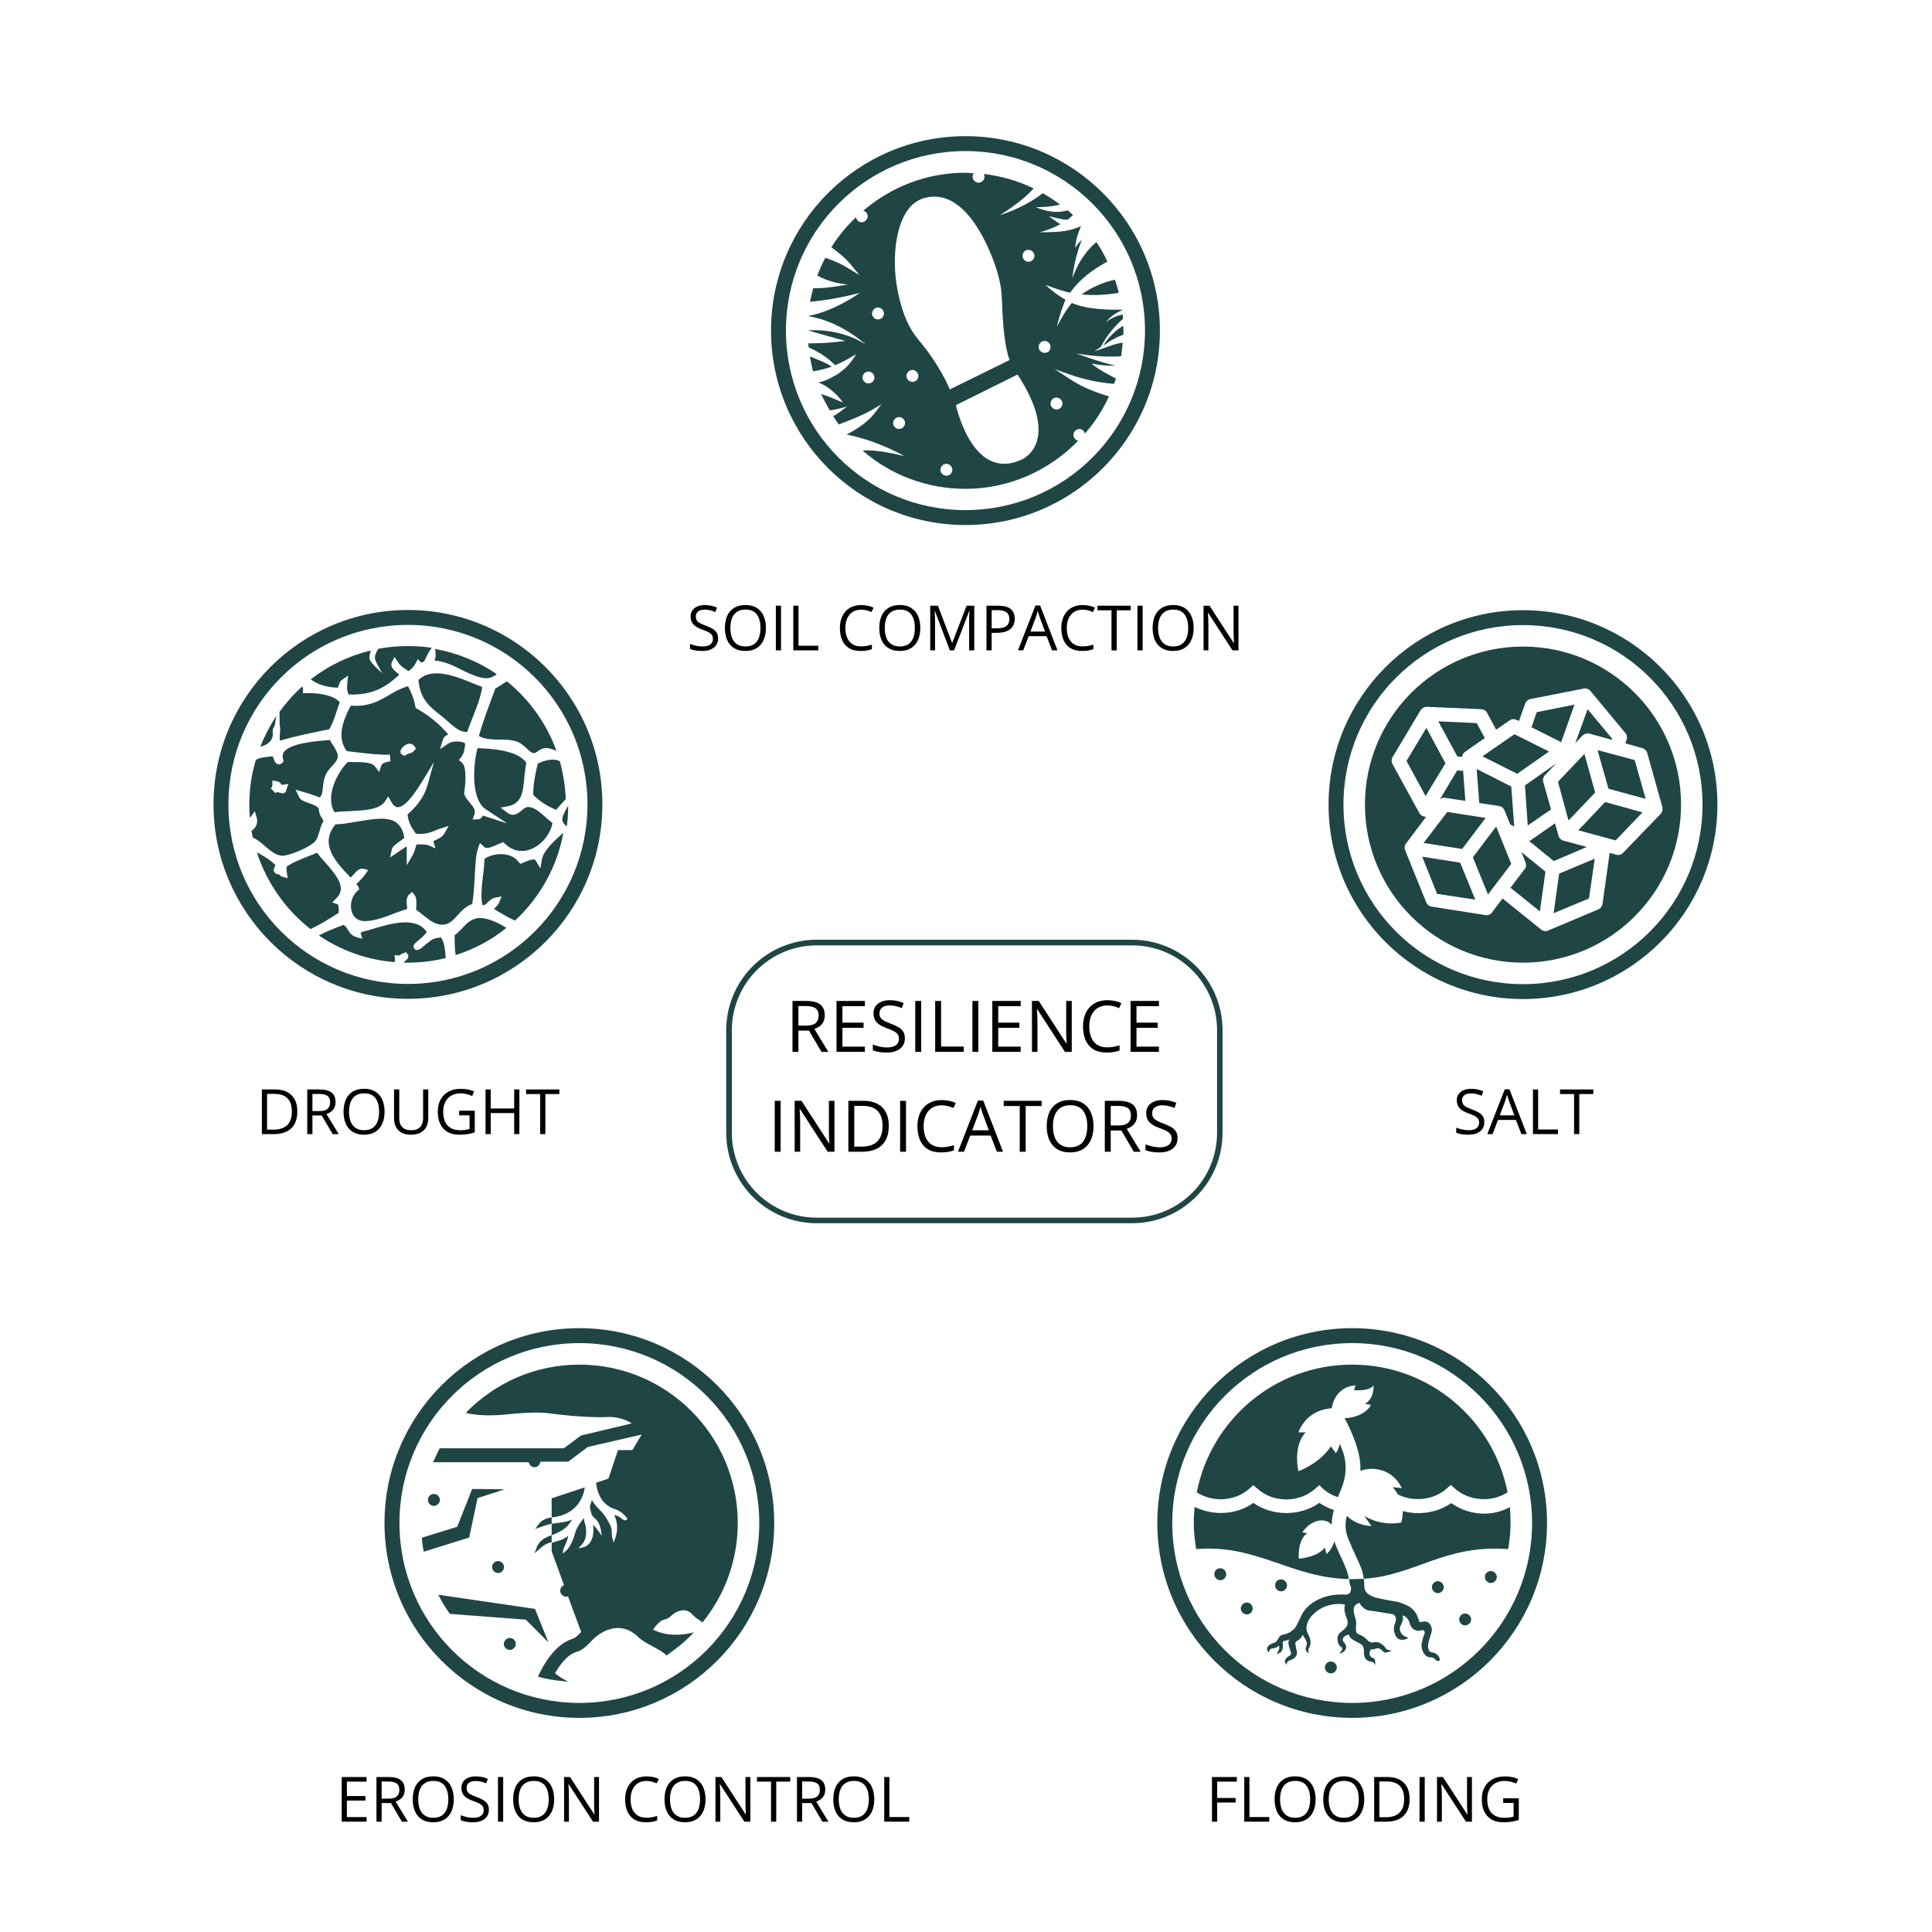 <svg version="1.0" preserveAspectRatio="xMidYMid meet" height="2050" viewBox="0 0 1537.5 1537.5" zoomAndPan="magnify" width="2050" xmlns:xlink="http://www.w3.org/1999/xlink" xmlns="http://www.w3.org/2000/svg"><defs><g></g><clipPath id="277f0f1046"><path clip-rule="nonzero" d="M 577.926 747.848 L 973 747.848 L 973 973.523 L 577.926 973.523 Z M 577.926 747.848"></path></clipPath><clipPath id="77f79f4a74"><path clip-rule="nonzero" d="M 649.898 747.848 L 900.941 747.848 C 920.031 747.848 938.34 755.43 951.836 768.93 C 965.336 782.426 972.918 800.734 972.918 819.824 L 972.918 901.477 C 972.918 920.566 965.336 938.875 951.836 952.371 C 938.34 965.871 920.031 973.453 900.941 973.453 L 649.898 973.453 C 630.812 973.453 612.504 965.871 599.008 952.371 C 585.508 938.875 577.926 920.566 577.926 901.477 L 577.926 819.824 C 577.926 800.734 585.508 782.426 599.008 768.93 C 612.504 755.43 630.812 747.848 649.898 747.848 Z M 649.898 747.848"></path></clipPath></defs><path fill-rule="nonzero" fill-opacity="1" d="M 893.785 259.289 C 885.398 264.191 879.703 271.945 877.805 275.266 L 881.445 272.734 C 885.242 270.047 889.355 267.988 893.941 266.406 C 893.941 265.457 894.102 264.352 894.102 263.402 C 894.102 261.82 893.941 260.555 893.785 259.289 M 836.039 321.148 C 836.039 323.68 838.254 325.895 840.785 325.895 C 843.316 325.895 845.531 323.68 845.531 321.148 C 845.531 318.617 843.316 316.402 840.785 316.402 C 838.254 316.242 836.039 318.457 836.039 321.148 M 836.039 276.059 C 836.039 273.527 833.824 271.312 831.293 271.312 C 828.762 271.312 826.547 273.527 826.547 276.059 C 826.547 278.59 828.762 280.805 831.293 280.805 C 833.98 280.965 836.039 278.906 836.039 276.059 M 809.777 298.051 L 760.73 322.414 C 760.73 322.414 773.703 383.48 812.625 365.922 C 812.781 365.922 845.531 352.949 809.777 298.051 M 757.883 373.832 C 757.883 371.301 755.668 369.086 753.137 369.086 C 750.605 369.086 748.391 371.301 748.391 373.832 C 748.391 376.363 750.605 378.578 753.137 378.578 C 755.668 378.578 757.883 376.52 757.883 373.832 M 730.828 299.156 C 730.828 296.625 728.613 294.41 726.082 294.41 C 723.551 294.41 721.336 296.625 721.336 299.156 C 721.336 301.688 723.551 303.902 726.082 303.902 C 728.613 304.062 730.828 301.848 730.828 299.156 M 720.23 336.652 C 720.23 334.121 718.016 331.906 715.484 331.906 C 712.953 331.906 710.738 334.121 710.738 336.652 C 710.738 339.184 712.953 341.398 715.484 341.398 C 718.016 341.398 720.23 339.344 720.23 336.652 M 703.461 249.48 C 703.461 246.949 701.246 244.734 698.715 244.734 C 696.184 244.734 693.969 246.949 693.969 249.48 C 693.969 252.012 696.184 254.227 698.715 254.227 C 701.246 254.227 703.461 252.012 703.461 249.48 M 695.867 300.422 C 695.867 297.891 693.652 295.676 691.121 295.676 C 688.59 295.676 686.375 297.891 686.375 300.422 C 686.375 302.953 688.59 305.168 691.121 305.168 C 693.652 305.168 695.867 303.113 695.867 300.422 M 712.32 201.383 C 711.527 214.039 712.953 226.855 716.117 239.195 C 718.965 250.113 723.234 261.188 730.512 269.887 C 748.867 291.562 755.828 309.914 755.828 309.914 L 803.449 286.5 C 801.074 280.328 799.176 269.887 798.066 253.594 C 797.277 244.734 797.75 235.715 796.168 227.016 C 795.062 220.367 793.004 214.039 790.789 207.871 C 784.621 191.418 766.426 149.809 736.367 157.402 C 716.906 162.148 713.109 189.043 712.32 201.383 M 813.73 203.598 C 813.73 206.129 815.945 208.344 818.477 208.344 C 821.008 208.344 823.223 206.129 823.223 203.598 C 823.223 201.066 821.008 198.852 818.477 198.852 C 815.945 198.695 813.73 200.91 813.73 203.598 M 883.027 275.426 C 887.613 273.684 890.145 273.211 893.469 272.734 C 893.152 276.375 892.676 279.855 892.203 283.496 C 883.184 284.129 871.004 283.812 856.605 281.281 C 856.605 281.281 877.016 288.875 887.141 290.773 C 883.027 291.879 868.629 289.348 868.629 289.348 C 873.375 293.461 881.602 298.051 888.09 301.215 C 887.613 302.637 887.141 304.062 886.508 305.484 C 874.801 304.535 863.25 302.164 852.332 298.367 L 839.359 293.777 L 850.91 301.371 C 859.77 307.227 870.211 311.812 882.551 315.453 C 877.488 326.367 871.16 336.176 863.41 345.039 C 862.777 342.98 861.195 341.398 858.98 341.398 C 856.449 341.398 854.23 343.613 854.23 346.145 C 854.23 348.359 855.816 350.102 858.031 350.734 C 835.246 374.148 803.605 389.02 768.324 389.02 C 737.156 389.02 708.363 377.629 686.531 358.645 C 698.082 357.219 719.754 363.074 719.754 363.074 C 719.754 363.074 699.504 350.891 673.715 345.828 C 683.523 340.766 691.438 334.91 696.184 328.582 L 701.402 321.781 L 694.125 326.051 C 686.215 330.641 674.031 335.387 667.547 337.762 C 665.965 335.543 664.539 333.645 663.117 331.273 C 666.754 329.059 671.344 325.734 674.191 323.363 C 668.18 325.418 663.434 326.211 660.27 326.527 C 657.895 322.254 655.523 317.984 653.465 313.555 C 656.312 314.504 659.32 315.453 661.852 316.559 L 670.867 320.355 C 670.867 320.355 663.75 309.441 651.41 304.379 C 656.789 303.113 659.32 301.848 664.066 299.156 C 666.121 298.207 667.863 296.941 669.602 295.52 C 675.457 291.246 678.777 285.867 681.309 281.91 L 674.664 285.711 C 671.5 287.609 668.02 289.191 664.699 290.613 L 660.426 286.816 C 656.156 283.02 650.617 279.695 643.5 276.375 C 643.34 275.426 643.34 274.316 643.34 273.211 C 644.133 273.211 644.605 273.211 645.398 273.211 C 651.566 273.211 658.211 272.895 664.383 272.262 L 672.766 271.312 C 672.766 271.312 643.023 263.086 643.023 262.926 C 671.344 261.188 689.062 274.316 689.062 274.316 C 689.062 274.316 669.602 255.965 643.656 251.695 C 643.656 251.535 643.656 251.379 643.656 251.379 C 664.539 247.422 684.316 233.027 684.316 233.027 C 684.316 233.027 665.648 238.406 644.605 240.145 C 645.398 236.348 646.188 232.867 647.137 229.387 C 658.527 229.703 674.664 226.383 674.664 226.383 C 659.637 225.117 650.461 219.262 650.461 219.262 C 652.359 214.355 654.258 209.77 656.789 205.18 C 663.117 207.238 669.129 209.77 675.141 213.566 L 684 218.945 L 677.355 210.875 C 672.766 205.34 667.387 200.91 661.535 196.797 C 667.07 187.938 673.715 180.027 681.152 172.906 C 681.625 175.121 683.367 176.863 685.738 176.863 C 688.273 176.863 690.488 174.648 690.488 172.117 C 690.488 169.902 689.062 168.32 687.008 167.688 C 708.996 148.859 737.156 137.469 768.168 137.469 C 770.383 137.469 772.754 137.785 774.969 137.941 C 774.336 138.734 774.02 139.684 774.02 140.633 C 774.02 143.164 776.234 145.379 778.766 145.379 C 781.297 145.379 783.512 143.164 783.512 140.633 C 783.512 139.84 783.195 139.207 782.879 138.418 C 796.961 140.156 810.41 143.953 822.59 149.965 C 812.465 161.355 795.695 171.168 795.695 171.168 C 795.695 171.168 812.941 166.578 829.867 153.762 C 834.613 156.453 839.203 159.457 843.633 162.781 C 834.613 165.152 824.488 164.836 824.332 164.836 C 830.184 167.367 835.723 168.637 840.785 168.637 C 843.316 168.637 846.004 168.32 848.535 167.688 L 849.328 167.527 L 849.484 167.211 C 851.066 168.477 852.492 169.902 853.914 171.168 C 852.492 172.434 851.066 173.699 849.484 174.965 C 847.27 174.805 845.215 174.488 843.156 174.016 L 834.613 172.117 L 841.891 177.18 C 842.684 177.812 843.156 177.969 843.949 178.285 C 843.949 178.285 838.887 181.609 827.336 184.93 L 838.254 184.613 C 846.797 184.457 854.23 182.715 860.246 180.027 C 857.715 185.879 855.973 191.574 855.656 197.27 C 855.656 197.27 857.398 194.266 861.035 190.625 C 861.035 190.625 854.867 205.18 853.441 221.316 C 859.613 204.391 868.156 196.164 872.586 192.684 C 875.906 197.586 878.754 202.809 881.285 208.188 C 869.105 214.672 859.453 222.426 852.809 231.285 L 851.699 232.867 C 845.371 231.918 832.082 226.699 832.082 226.699 C 836.828 231.602 844.898 236.824 847.902 238.562 C 847.902 238.562 843.633 248.371 841.102 259.922 C 847.586 247.266 852.965 241.094 852.965 241.094 C 861.828 244.891 873.375 246.473 888.879 246.473 C 890.145 246.473 891.41 246.473 892.836 246.473 C 892.836 246.633 892.836 246.789 892.992 246.949 C 884.609 250.113 880.18 256.281 880.18 256.281 C 885.559 252.168 890.621 250.902 893.469 250.27 C 893.625 251.379 893.625 252.484 893.625 253.75 C 888.879 258.023 880.969 266.09 876.223 275.898 L 871.16 279.539 Z M 911.188 263.086 C 911.188 184.141 847.27 120.223 768.324 120.223 C 689.379 120.223 625.461 184.141 625.461 263.086 C 625.461 342.031 689.379 405.949 768.324 405.949 C 847.27 405.949 911.188 342.031 911.188 263.086 M 923.055 263.086 C 923.055 348.52 853.758 417.812 768.324 417.812 C 682.891 417.812 613.598 348.52 613.598 263.086 C 613.598 177.652 682.891 108.355 768.324 108.355 C 853.758 108.355 923.055 177.652 923.055 263.086 M 658.371 289.664 C 654.098 287.449 649.352 285.551 644.449 283.652 C 645.238 287.609 646.031 291.723 646.98 295.52 C 652.199 294.727 657.262 293.305 662.008 291.723 Z M 860.719 234.293 C 866.258 230.18 876.539 224.801 887.297 222.582 C 888.406 226.066 889.512 229.387 890.305 233.027 C 878.281 235.082 868.312 235.082 860.719 234.293" fill="#204545"></path><path fill-rule="nonzero" fill-opacity="1" d="M 1212.004 783.184 C 1133.059 783.184 1069.145 719.266 1069.145 640.32 C 1069.145 561.375 1133.059 497.457 1212.004 497.457 C 1290.953 497.457 1354.867 561.375 1354.867 640.32 C 1354.867 719.266 1290.953 783.184 1212.004 783.184 M 1212.004 485.594 C 1126.574 485.594 1057.277 554.887 1057.277 640.32 C 1057.277 725.754 1126.574 795.051 1212.004 795.051 C 1297.438 795.051 1366.734 725.754 1366.734 640.32 C 1366.734 554.887 1297.438 485.594 1212.004 485.594" fill="#204545"></path><path fill-rule="nonzero" fill-opacity="1" d="M 1291.586 678.766 C 1290.793 679.555 1290.004 680.031 1289.211 680.191 C 1288.262 680.508 1287.156 680.508 1286.363 680.191 L 1280.984 678.766 L 1275.289 719.426 C 1274.973 721.324 1273.707 723.062 1271.965 723.695 L 1231.781 740.625 C 1230.992 741.102 1229.883 741.102 1229.094 740.941 C 1228.301 740.785 1227.195 740.469 1226.562 739.836 C 1226.562 739.836 1204.254 721.797 1195.711 714.996 C 1190.965 721.164 1187.324 726.227 1187.324 726.227 C 1186.691 727.02 1185.902 727.492 1185.109 727.969 C 1184.32 728.285 1183.211 728.441 1182.422 728.285 L 1139.23 721.48 C 1137.332 721.164 1135.59 719.898 1134.957 718 L 1118.188 676.551 C 1118.188 676.551 1116.922 673.703 1118.98 671.172 L 1134.957 649.973 L 1134.168 649.973 C 1131.004 649.812 1129.578 647.125 1129.578 647.125 L 1108.062 607.887 C 1107.273 606.148 1107.273 604.09 1108.223 602.508 L 1130.527 565.172 C 1131.16 564.379 1131.793 563.746 1132.586 563.273 C 1133.375 562.797 1134.324 562.48 1135.273 562.48 L 1178.781 564.379 C 1180.68 564.539 1182.578 565.488 1183.371 567.23 L 1190.648 580.676 L 1201.406 573.242 C 1202.195 572.609 1203.145 572.449 1204.094 572.293 C 1205.043 572.293 1206.152 572.449 1206.941 572.926 L 1208.84 573.715 L 1213.746 559.949 C 1214.535 558.051 1215.961 556.785 1217.859 556.312 L 1260.574 547.926 C 1261.523 547.77 1262.473 547.77 1263.422 548.242 C 1264.215 548.559 1265.164 549.035 1265.637 549.824 L 1293.484 583.367 C 1294.75 584.789 1295.066 587.004 1294.434 588.746 L 1293.484 591.594 C 1300.918 593.648 1307.09 595.391 1307.09 595.391 C 1308.988 596.023 1310.41 597.445 1310.887 599.188 L 1322.91 642.219 C 1322.91 642.219 1323.699 645.227 1321.645 647.598 Z M 1212.004 514.547 C 1142.551 514.547 1086.23 570.867 1086.23 640.32 C 1086.23 709.773 1142.551 766.098 1212.004 766.098 C 1281.461 766.098 1337.781 709.773 1337.781 640.32 C 1337.781 570.867 1281.461 514.547 1212.004 514.547" fill="#204545"></path><path fill-rule="nonzero" fill-opacity="1" d="M 1163.594 602.352 C 1163.754 601.402 1164.07 599.504 1165.809 598.395 L 1181.629 587.32 L 1175.145 575.457 L 1144.609 574.031 L 1159.797 602.035 Z M 1163.594 602.352" fill="#204545"></path><path fill-rule="nonzero" fill-opacity="1" d="M 1159.641 613.109 L 1145.715 636.367 C 1146.191 635.891 1146.664 635.418 1147.297 635.258 C 1148.09 634.785 1149.195 634.785 1150.145 634.941 L 1166.125 637.316 L 1164.387 613.426 C 1164.227 613.426 1159.641 613.109 1159.641 613.109 Z M 1159.641 613.109" fill="#204545"></path><path fill-rule="nonzero" fill-opacity="1" d="M 1135.117 579.254 L 1119.297 605.516 L 1134.484 633.52 L 1150.305 607.414 Z M 1135.117 579.254" fill="#204545"></path><path fill-rule="nonzero" fill-opacity="1" d="M 1214.062 686.359 C 1214.852 688.102 1214.535 690.156 1213.27 691.738 C 1213.27 691.738 1207.891 698.699 1202.039 706.453 L 1225.453 725.277 L 1229.883 693.637 L 1210.738 678.133 Z M 1214.062 686.359" fill="#204545"></path><path fill-rule="nonzero" fill-opacity="1" d="M 1262.789 674.02 L 1244.121 668.957 C 1240.957 668.164 1240.324 665.16 1240.324 665.16 L 1237.477 655.191 C 1237.477 655.191 1221.5 666.266 1217.07 669.43 L 1236.527 685.254 Z M 1262.789 674.02" fill="#204545"></path><path fill-rule="nonzero" fill-opacity="1" d="M 1236.371 726.703 L 1264.531 714.996 L 1269.117 683.355 L 1240.801 695.219 Z M 1236.371 726.703" fill="#204545"></path><path fill-rule="nonzero" fill-opacity="1" d="M 1262 583.84 C 1262.789 583.523 1263.898 583.523 1264.848 583.84 C 1264.848 583.84 1273.234 586.055 1282.727 588.746 L 1283.043 587.953 L 1263.422 564.379 L 1253.613 591.434 C 1257.094 587.797 1259.469 585.266 1259.469 585.266 C 1260.258 584.633 1261.207 584.156 1262 583.84" fill="#204545"></path><path fill-rule="nonzero" fill-opacity="1" d="M 1252.98 560.742 L 1222.922 566.754 L 1218.809 578.777 L 1242.383 590.645 Z M 1252.98 560.742" fill="#204545"></path><path fill-rule="nonzero" fill-opacity="1" d="M 1175.145 612 L 1177.199 639.055 L 1193.02 641.43 C 1196.184 641.902 1197.293 644.91 1197.293 644.91 L 1201.879 656.141 L 1205.043 657.723 L 1202.672 625.926 C 1202.512 625.766 1175.145 612 1175.145 612 Z M 1175.145 612" fill="#204545"></path><path fill-rule="nonzero" fill-opacity="1" d="M 1207.418 615.797 L 1232.73 598.078 L 1205.203 584.316 L 1179.73 601.875 Z M 1207.418 615.797" fill="#204545"></path><path fill-rule="nonzero" fill-opacity="1" d="M 1238.426 607.57 L 1213.902 624.816 L 1213.586 625.133 L 1215.805 656.934 L 1234.312 644.117 L 1228.145 622.285 C 1227.512 620.387 1228.145 618.488 1229.41 616.906 C 1229.566 616.746 1233.523 612.633 1238.426 607.57" fill="#204545"></path><path fill-rule="nonzero" fill-opacity="1" d="M 1271.332 596.973 L 1280.035 627.664 L 1280.512 627.824 L 1309.621 635.734 L 1300.918 604.883 Z M 1271.332 596.973" fill="#204545"></path><path fill-rule="nonzero" fill-opacity="1" d="M 1261.051 655.508 L 1255.988 660.73 L 1273.391 665.477 L 1285.73 668.797 L 1307.09 646.492 L 1277.348 638.266 Z M 1261.051 655.508" fill="#204545"></path><path fill-rule="nonzero" fill-opacity="1" d="M 1260.891 599.977 L 1239.852 622.125 L 1248.234 652.977 L 1269.434 630.672 Z M 1260.891 599.977" fill="#204545"></path><path fill-rule="nonzero" fill-opacity="1" d="M 1131.793 681.773 L 1143.66 711.355 L 1174.035 715.945 L 1162.012 686.52 Z M 1131.793 681.773" fill="#204545"></path><path fill-rule="nonzero" fill-opacity="1" d="M 1182.262 650.922 L 1151.727 646.176 L 1132.902 670.855 L 1163.594 675.602 Z M 1182.262 650.922" fill="#204545"></path><path fill-rule="nonzero" fill-opacity="1" d="M 1190.648 657.723 L 1172.137 682.246 L 1184.16 711.832 L 1202.672 687.469 Z M 1190.648 657.723" fill="#204545"></path><path fill-rule="nonzero" fill-opacity="1" d="M 1186.422 1250.238 C 1188.961 1250.238 1191.18 1252.457 1191.18 1254.996 C 1191.18 1257.531 1188.961 1259.75 1186.422 1259.75 C 1183.887 1259.75 1181.668 1257.531 1181.668 1254.996 C 1181.668 1252.301 1183.887 1250.238 1186.422 1250.238 M 1165.969 1284.012 C 1168.508 1284.012 1170.727 1286.23 1170.727 1288.766 C 1170.727 1291.305 1168.508 1293.523 1165.969 1293.523 C 1163.434 1293.523 1161.215 1291.305 1161.215 1288.766 C 1161.215 1286.23 1163.434 1284.012 1165.969 1284.012 M 1144.246 1258.324 C 1146.785 1258.324 1149.004 1260.543 1149.004 1263.082 C 1149.004 1265.617 1146.785 1267.84 1144.246 1267.84 C 1141.711 1267.84 1139.492 1265.617 1139.492 1263.082 C 1139.492 1260.543 1141.711 1258.324 1144.246 1258.324 M 1059.105 1322.223 C 1061.641 1322.223 1063.859 1324.441 1063.859 1326.98 C 1063.859 1329.516 1061.641 1331.734 1059.105 1331.734 C 1056.566 1331.734 1054.348 1329.516 1054.348 1326.98 C 1054.348 1324.441 1056.566 1322.223 1059.105 1322.223 M 992.191 1275.289 C 994.73 1275.289 996.949 1277.512 996.949 1280.047 C 996.949 1282.582 994.73 1284.805 992.191 1284.805 C 989.656 1284.805 987.438 1282.582 987.438 1280.047 C 987.438 1277.512 989.656 1275.289 992.191 1275.289 M 971.105 1248.02 C 973.641 1248.02 975.863 1250.238 975.863 1252.773 C 975.863 1255.312 973.641 1257.531 971.105 1257.531 C 968.57 1257.531 966.348 1255.312 966.348 1252.773 C 966.348 1250.238 968.41 1248.02 971.105 1248.02 M 1019.465 1256.898 C 1022 1256.898 1024.223 1259.117 1024.223 1261.656 C 1024.223 1264.191 1022 1266.41 1019.465 1266.41 C 1016.93 1266.41 1014.707 1264.191 1014.707 1261.656 C 1014.707 1258.801 1016.93 1256.898 1019.465 1256.898 M 1073.691 1256.738 C 1074.484 1256.738 1082.094 1256.582 1085.266 1256.422 C 1085.422 1258.168 1085.742 1259.75 1085.742 1261.812 C 1085.582 1267.68 1089.703 1269.422 1093.984 1271.168 C 1093.984 1271.168 1101.754 1273.07 1106.988 1273.863 C 1109.207 1274.34 1111.109 1274.656 1111.902 1274.656 C 1115.074 1275.449 1118.246 1276.875 1121.098 1278.301 C 1123.32 1279.414 1125.223 1281.789 1126.332 1283.059 C 1127.602 1284.805 1128.234 1286.707 1128.867 1288.609 C 1129.027 1289.086 1129.184 1289.402 1129.344 1289.879 C 1129.504 1290.512 1129.66 1290.672 1129.977 1290.828 C 1130.453 1291.145 1130.93 1290.828 1131.562 1290.672 C 1131.879 1290.512 1132.039 1290.512 1132.355 1290.512 C 1135.367 1289.879 1137.746 1291.305 1138.855 1294.16 C 1139.648 1295.902 1139.648 1297.805 1139.016 1299.707 C 1138.699 1300.5 1138.383 1301.453 1138.223 1302.246 C 1137.746 1303.355 1137.43 1304.621 1137.113 1305.891 C 1136.32 1308.586 1136.004 1311.918 1137.59 1313.977 C 1138.383 1315.086 1140.125 1314.93 1141.395 1315.406 C 1142.664 1315.879 1143.613 1316.672 1144.566 1317.625 C 1145.359 1318.734 1145.832 1320.16 1145.832 1321.59 C 1143.137 1322.383 1142.027 1320.477 1142.027 1320.477 C 1141.871 1320.16 1141.551 1319.844 1141.234 1319.688 C 1139.969 1318.895 1138.062 1318.895 1137.906 1318.895 C 1136.48 1318.895 1135.051 1318.102 1133.941 1316.832 C 1133.148 1316.039 1132.672 1315.246 1132.355 1314.293 C 1131.723 1312.867 1131.246 1311.441 1131.246 1309.695 C 1131.246 1308.902 1131.246 1308.43 1131.406 1307.793 C 1131.879 1305.574 1132.355 1303.039 1133.465 1300.66 C 1133.785 1299.867 1133.941 1298.914 1133.625 1298.281 C 1133.465 1297.488 1132.832 1297.328 1132.199 1297.328 C 1131.406 1297.172 1130.297 1297.645 1129.504 1297.805 C 1128.234 1297.965 1126.965 1297.488 1125.695 1297.012 C 1124.113 1296.219 1123 1294.793 1122.207 1292.891 C 1121.891 1291.781 1121.418 1290.672 1121.098 1289.719 C 1120.465 1288.449 1119.672 1287.5 1118.402 1286.547 C 1117.93 1286.23 1117.137 1285.754 1116.184 1285.598 C 1116.816 1287.656 1116.5 1289.719 1115.391 1291.938 L 1115.23 1292.414 C 1114.914 1292.891 1114.758 1293.367 1114.441 1294 C 1113.805 1295.586 1113.965 1297.012 1114.281 1297.965 C 1114.914 1299.867 1116.184 1301.453 1117.77 1302.086 L 1120.781 1303.512 C 1116.5 1306.207 1112.379 1304.941 1110.953 1302.246 C 1109.047 1298.914 1108.73 1295.426 1110.16 1291.938 C 1110.633 1290.512 1110.953 1289.559 1110.953 1288.449 C 1110.953 1287.816 1110.793 1287.5 1110.633 1287.023 C 1110.16 1285.754 1109.523 1284.961 1108.414 1284.645 C 1107.465 1284.328 1101.438 1283.535 1097 1282.742 C 1094.305 1282.266 1091.926 1281.949 1091.289 1281.949 C 1090.656 1281.789 1090.023 1281.789 1089.387 1281.633 C 1087.168 1281.316 1084.949 1279.73 1083.203 1277.668 C 1082.727 1277.035 1082.41 1276.398 1082.094 1275.605 C 1081.145 1275.766 1079.242 1276.398 1078.129 1277.984 C 1077.336 1279.094 1077.18 1280.84 1077.336 1282.742 C 1077.496 1283.852 1077.812 1284.961 1078.129 1286.23 L 1078.449 1287.184 C 1079.242 1289.402 1079.242 1291.145 1079.242 1292.73 C 1079.082 1293.684 1079.082 1294.793 1079.082 1295.742 C 1079.082 1296.855 1079.082 1297.645 1079.242 1298.438 C 1079.398 1299.23 1080.031 1299.707 1080.352 1300.023 C 1081.145 1300.5 1081.617 1300.816 1082.57 1301.133 C 1084.633 1302.086 1086.375 1303.195 1087.961 1304.941 C 1088.438 1305.574 1088.754 1305.891 1089.387 1306.207 C 1090.656 1307 1091.766 1307.316 1092.875 1307 C 1096.207 1306.051 1098.742 1307.637 1100.645 1309.223 C 1101.438 1309.855 1101.754 1310.332 1102.23 1310.965 C 1102.707 1311.441 1102.707 1311.758 1102.863 1311.758 C 1103.023 1312.234 1103.34 1312.551 1103.816 1312.711 L 1107.621 1313.82 L 1103.816 1314.93 C 1102.547 1315.406 1100.961 1314.77 1100.012 1313.66 C 1099.535 1313.027 1099.219 1312.711 1098.586 1312.391 C 1097.156 1311.598 1096.047 1311.598 1094.938 1311.918 C 1093.668 1312.551 1092.559 1312.711 1090.973 1312.551 C 1090.816 1312.867 1090.656 1313.184 1090.496 1313.504 C 1090.18 1314.137 1090.023 1314.613 1089.863 1315.406 C 1089.703 1316.355 1090.023 1317.309 1090.656 1318.102 C 1090.973 1318.574 1091.449 1318.895 1091.766 1319.051 C 1092.242 1319.367 1092.719 1319.367 1093.191 1319.688 C 1093.984 1320.16 1094.145 1320.953 1094.305 1321.746 C 1094.461 1322.383 1094.461 1323.332 1094.305 1325.234 C 1093.512 1322.539 1091.449 1322.383 1091.449 1322.383 C 1089.23 1322.223 1088.277 1321.43 1087.645 1320.953 C 1086.375 1320.16 1085.426 1317.781 1085.426 1315.879 L 1085.426 1314.93 C 1085.426 1313.977 1085.426 1313.027 1085.266 1312.074 C 1085.105 1310.488 1084.473 1309.379 1083.047 1308.43 C 1082.254 1307.793 1081.145 1307.316 1080.191 1306.844 L 1079.559 1306.527 C 1079.238 1306.367 1078.766 1306.207 1078.449 1305.891 C 1077.973 1305.574 1077.656 1305.414 1077.02 1305.098 C 1075.117 1304.148 1074.008 1302.719 1073.375 1300.816 C 1071.473 1301.293 1068.934 1302.246 1068.617 1304.465 C 1068.301 1306.367 1070.52 1307.637 1070.996 1309.223 C 1071.789 1311.441 1070.996 1314.613 1066.082 1316.039 L 1067.824 1313.184 C 1068.141 1312.711 1068.301 1312.234 1068.141 1311.758 C 1067.984 1311.125 1067.664 1310.805 1067.191 1310.488 C 1065.445 1309.379 1064.496 1307.16 1064.336 1304.781 C 1064.176 1302.562 1064.969 1300.5 1066.398 1299.391 L 1067.508 1298.438 C 1068.301 1297.805 1068.934 1297.328 1069.727 1296.535 C 1071.312 1295.109 1072.266 1293.84 1072.422 1292.098 C 1072.582 1290.672 1072.266 1289.086 1071.789 1287.816 L 1071.312 1286.707 C 1071.152 1286.23 1070.996 1285.754 1070.836 1285.277 C 1069.727 1282.266 1069.566 1279.414 1070.359 1276.875 C 1067.824 1276.398 1065.129 1276.398 1062.75 1276.559 C 1057.359 1277.035 1052.285 1278.938 1047.848 1282.266 C 1043.09 1285.914 1040.551 1289.719 1039.762 1294.316 C 1039.441 1296.535 1039.918 1298.281 1041.027 1300.5 C 1041.98 1302.402 1042.773 1304.305 1042.93 1305.891 C 1043.09 1307.793 1042.773 1309.539 1041.98 1310.965 C 1041.664 1311.441 1041.188 1312.234 1041.188 1313.184 C 1041.027 1314.613 1041.82 1315.562 1041.82 1315.562 C 1039.602 1314.93 1039.285 1313.344 1039.285 1313.344 C 1038.969 1312.551 1038.969 1311.281 1039.602 1310.016 C 1040.234 1308.746 1040.078 1307.316 1039.441 1305.734 C 1039.125 1304.941 1038.648 1303.988 1038.016 1303.195 C 1037.539 1302.562 1037.062 1301.609 1036.746 1300.816 C 1036.746 1300.977 1036.59 1301.133 1036.59 1301.293 C 1035.637 1303.512 1034.051 1304.781 1032.148 1305.891 C 1030.879 1306.684 1030.879 1307.477 1030.879 1307.953 C 1030.879 1308.746 1031.039 1309.379 1031.199 1310.172 L 1031.355 1311.125 C 1031.355 1311.758 1031.516 1312.074 1031.672 1312.711 C 1031.992 1313.504 1032.148 1314.293 1032.148 1315.086 C 1032.309 1317.941 1030.09 1320.16 1026.281 1321.43 C 1026.281 1321.43 1023.902 1321.746 1023.902 1324.918 L 1022.953 1323.492 C 1022.16 1322.223 1022.637 1321.27 1022.953 1320.637 C 1023.586 1319.367 1024.855 1318.418 1025.965 1317.781 C 1026.441 1317.465 1026.918 1316.988 1027.074 1316.988 C 1027.711 1316.039 1027.234 1314.453 1026.758 1313.184 C 1026.125 1311.758 1025.809 1310.332 1025.488 1308.746 C 1025.172 1307.16 1025.332 1305.891 1025.965 1304.781 C 1025.488 1304.941 1025.172 1305.098 1024.539 1305.258 L 1023.902 1305.414 C 1023.113 1305.574 1022.637 1305.891 1021.844 1305.891 C 1021.367 1306.051 1021.051 1306.207 1021.051 1306.684 C 1020.734 1307.316 1020.734 1307.953 1020.891 1308.902 C 1020.891 1310.332 1021.051 1311.598 1020.418 1313.027 C 1020.098 1313.82 1019.625 1314.613 1018.672 1315.086 L 1015.816 1316.516 L 1017.562 1313.344 C 1018.355 1311.918 1018.039 1310.805 1017.719 1309.539 C 1016.609 1310.805 1014.867 1311.598 1012.965 1311.758 C 1011.062 1311.918 1010.586 1312.711 1010.27 1313.504 L 1009.477 1314.93 L 1008.684 1313.66 C 1008.367 1313.184 1007.891 1312.234 1008.84 1310.648 C 1009.633 1309.379 1010.902 1308.43 1012.328 1307.953 C 1013.121 1307.637 1013.758 1307.477 1014.551 1307.16 C 1015.344 1306.684 1016.137 1305.891 1016.77 1304.781 C 1017.086 1304.305 1017.402 1303.988 1017.562 1303.512 C 1018.355 1301.926 1019.465 1301.133 1021.367 1300.816 C 1024.223 1300.344 1026.758 1299.074 1029.137 1297.012 C 1030.246 1296.062 1031.355 1294.633 1032.309 1292.574 C 1032.941 1291.305 1033.578 1290.035 1034.211 1288.766 C 1034.688 1287.816 1035.004 1286.863 1035.48 1285.914 C 1037.539 1281.789 1040.395 1278.461 1044.199 1275.766 C 1048.32 1272.91 1053.078 1270.852 1058.629 1269.742 C 1062.434 1268.949 1066.715 1268.789 1070.996 1268.949 C 1072.266 1268.949 1073.215 1268.629 1074.008 1267.84 C 1074.801 1267.047 1075.117 1265.617 1075.277 1263.715 C 1073.848 1260.543 1073.848 1258.484 1073.691 1256.738 M 1202.121 1212.027 C 1202.121 1219.004 1201.328 1226.137 1200.219 1232.797 C 1149.48 1228.992 1126.488 1253.727 1085.266 1256.422 C 1084.473 1249.129 1081.617 1244.215 1078.129 1236.445 C 1076.703 1233.43 1075.117 1229.785 1073.215 1225.188 C 1070.203 1218.051 1070.359 1212.184 1071.789 1206.32 C 1075.277 1209.809 1081.461 1213.77 1091.449 1214.562 L 1085.742 1206.32 C 1085.742 1206.32 1097.473 1214.723 1115.074 1211.711 C 1116.023 1208.379 1116.344 1205.367 1116.344 1202.512 C 1129.184 1206 1143.773 1203.941 1154.871 1196.172 C 1162.48 1201.562 1171.68 1204.574 1181.191 1204.574 C 1188.484 1204.574 1195.461 1202.672 1201.645 1199.344 C 1201.805 1203.621 1202.121 1207.746 1202.121 1212.027 M 951.922 1232.797 C 950.809 1225.98 950.016 1219.16 950.016 1212.027 C 950.016 1207.746 950.336 1203.465 950.652 1199.184 C 965.398 1206.477 983.949 1205.684 997.426 1196.012 C 1012.648 1206.793 1034.688 1206.793 1049.906 1196.012 C 1053.555 1198.391 1057.359 1200.293 1061.48 1201.719 C 1060.531 1205.527 1059.738 1209.488 1059.738 1213.613 C 1059.422 1213.137 1059.105 1212.82 1058.785 1212.344 C 1053.555 1208.062 1045.785 1210.125 1041.027 1214.246 C 1039.285 1215.832 1037.699 1217.574 1036.43 1219.48 L 1040.395 1220.113 C 1040.395 1220.113 1032.785 1223.918 1033.574 1240.406 C 1033.574 1240.406 1048.957 1239.297 1054.188 1231.527 L 1055.773 1236.918 C 1055.617 1236.602 1057.676 1234.699 1057.836 1234.543 C 1059.262 1232.48 1060.531 1230.418 1061.48 1228.039 C 1061.641 1227.566 1061.801 1227.09 1061.957 1226.453 C 1062.273 1227.406 1062.594 1228.516 1062.91 1229.469 C 1064.812 1234.066 1066.555 1237.871 1067.984 1240.883 C 1070.996 1247.543 1072.738 1251.508 1073.375 1256.582 C 1027.551 1255.789 1000.121 1228.676 951.922 1232.797 M 952.395 1187.609 C 963.812 1129.578 1014.707 1085.977 1076.07 1085.977 C 1137.43 1085.977 1188.328 1129.734 1199.742 1187.609 C 1187.215 1195.695 1169.617 1194.742 1158.199 1184.914 L 1154.555 1181.742 L 1150.906 1184.914 C 1140.602 1193.949 1124.746 1195.379 1112.535 1189.352 C 1110.316 1185.547 1108.254 1183.488 1108.254 1183.488 L 1115.551 1184.277 C 1107.465 1166.996 1089.07 1167.473 1082.57 1170.645 C 1083.996 1153.203 1070.043 1128.625 1070.043 1128.625 C 1086.375 1127.832 1091.133 1118.004 1091.133 1118.004 L 1086.215 1117.211 C 1094.145 1112.613 1093.035 1102.465 1093.035 1102.465 C 1089.703 1107.539 1077.496 1106.27 1077.496 1106.27 L 1078.766 1102.465 C 1064.336 1103.574 1060.688 1115.309 1059.738 1120.699 C 1054.348 1121.016 1039.602 1123.551 1033.258 1139.883 L 1039.125 1139.883 C 1039.125 1139.883 1028.977 1148.605 1033.258 1170.801 C 1033.258 1170.801 1050.223 1164.777 1059.105 1150.984 L 1063.066 1156.375 C 1063.066 1156.375 1064.969 1154.312 1066.238 1148.922 L 1068.934 1155.898 C 1068.934 1156.055 1073.375 1167.312 1068.777 1180.949 C 1067.824 1183.961 1066.555 1186.816 1065.445 1189.672 C 1065.129 1190.305 1064.969 1190.781 1064.652 1191.414 C 1060.531 1190.145 1056.406 1187.926 1053.078 1184.914 L 1049.906 1181.902 L 1046.262 1185.07 C 1033.734 1196.012 1013.598 1196.012 1001.07 1185.07 L 997.426 1181.902 L 993.777 1185.07 C 982.52 1194.902 964.922 1195.695 952.395 1187.609 M 1076.07 1355.203 C 996.949 1355.203 932.895 1291.145 932.895 1212.027 C 932.895 1132.906 996.949 1068.852 1076.07 1068.852 C 1155.188 1068.852 1219.246 1132.906 1219.246 1212.027 C 1219.246 1291.145 1155.188 1355.203 1076.07 1355.203 M 1076.07 1056.961 C 990.449 1056.961 921 1126.406 921 1212.027 C 921 1297.645 990.449 1367.094 1076.07 1367.094 C 1161.688 1367.094 1231.137 1297.645 1231.137 1212.027 C 1231.137 1126.406 1161.848 1056.961 1076.07 1056.961" fill="#204545"></path><path fill-rule="nonzero" fill-opacity="1" d="M 446.781 664.051 L 447.574 663.262 C 447.73 663.262 448.047 663.262 448.207 663.262 C 443.301 689.84 429.695 714.203 409.918 732.555 C 404.855 730.5 400.27 727.652 395.68 724.961 L 393.148 723.379 C 393.309 723.062 393.781 722.59 394.414 721.957 C 395.363 721.164 396.629 719.742 397.262 718.16 L 399.16 713.414 L 394.098 714.363 C 391.25 714.996 389.352 716.734 388.086 718.16 C 386.82 719.582 385.871 720.375 383.973 720.375 C 382.391 714.203 383.34 705.188 384.445 696.328 C 385.078 691.898 385.398 687.625 385.555 683.512 C 389.512 680.664 395.523 679.238 401.375 679.871 C 406.438 680.508 410.234 682.562 412.609 685.887 L 414.031 687.469 L 416.09 686.676 C 424.473 682.723 425.898 684.145 426.215 684.621 L 430.012 691.105 L 431.277 683.828 C 432.543 677.184 440.453 669.746 446.781 664.051 M 259.145 686.676 C 269.113 698.066 275.758 706.926 267.531 714.996 L 264.367 718.16 L 268.48 719.582 C 269.746 720.059 269.586 723.539 269.586 726.387 C 263.102 730.656 255.348 735.402 247.121 739.359 C 227.031 723.695 212.156 702.18 204.406 678.289 C 210.102 681.297 215.32 684.461 219.277 688.574 C 218.488 690 217.062 692.055 218.328 693.953 C 219.121 695.379 220.543 695.852 222.125 695.852 L 222.285 696.012 C 222.758 696.645 223.551 697.434 224.973 697.75 L 228.93 698.859 L 228.137 693.48 C 227.98 692.215 227.98 690.949 228.137 689.684 C 233.043 686.203 239.211 683.988 245.223 681.457 C 247.598 680.664 249.969 679.555 252.344 678.605 C 254.398 681.457 256.93 684.305 259.145 686.676 M 445.516 605.832 C 448.207 615.641 449.789 625.766 450.262 635.891 C 449.312 637 448.207 638.105 447.098 639.371 L 446.465 640.004 C 445.199 641.43 443.777 643.012 442.668 644.434 C 435.863 641.902 429.852 637.949 424.316 632.57 C 424.316 623.867 425.898 616.59 427.48 609.785 L 427.953 607.73 C 432.859 605.199 440.77 602.984 445.516 605.832 M 329.707 597.289 C 328.602 598.711 326.859 599.344 325.434 599.66 C 324.645 599.977 323.695 600.293 323.379 600.453 L 322.43 601.402 L 321.004 601.086 C 319.738 600.77 318.789 599.82 318.633 598.395 C 318.473 596.023 321.637 593.016 324.012 592.227 C 326.227 591.434 328.441 591.91 329.707 593.809 L 330.973 595.547 C 331.133 595.707 329.707 597.289 329.707 597.289 Z M 395.047 672.438 C 396.312 671.805 397.578 671.328 398.844 670.855 L 400.586 670.223 L 401.852 671.488 C 407.387 676.867 414.508 678.605 421.785 676.074 C 430.645 672.91 438.078 664.051 439.66 654.875 C 437.605 653.453 435.707 651.711 433.809 649.973 C 429.535 646.176 424.949 642.219 420.359 642.219 L 420.043 642.219 C 418.145 642.379 416.723 643.645 415.141 644.91 C 412.609 647.125 408.652 650.605 403.273 646.492 L 398.371 642.695 L 404.383 641.586 C 415.297 639.371 416.246 630.355 417.355 618.012 C 417.828 614.215 418.145 610.578 418.777 606.938 C 412.133 597.129 391.25 595.707 380.016 595.391 C 376.219 609.629 374.953 636.367 386.504 643.961 L 403.75 655.352 L 384.289 649.023 C 383.812 649.973 382.707 652.027 380.176 652.027 L 376.062 652.188 L 377.484 648.391 C 378.75 644.91 377.012 642.535 373.848 638.738 C 372.105 636.684 370.523 634.785 369.574 632.41 L 369.418 631.938 L 369.418 631.145 C 371.949 613.266 369.258 608.047 367.359 606.621 L 365.145 604.883 L 366.887 602.668 C 368.785 600.453 369.891 596.812 370.207 591.594 C 367.203 589.535 359.766 589.535 356.762 591.75 L 350.117 596.18 L 352.488 588.586 C 353.281 586.215 355.02 585.105 356.762 584.473 C 349.957 576.406 341.574 569.445 331.922 564.062 L 330.816 563.43 L 330.5 562.164 C 329.551 555.996 327.176 551.09 324.801 546.188 L 324.801 546.027 C 318.789 547.77 314.043 550.457 309.613 553.148 C 301.547 557.895 293.32 562.641 279.238 561.531 C 270.379 577.512 269.43 589.379 276.074 597.762 L 282.719 598.555 C 292.527 599.66 301.703 600.77 308.508 600.609 L 310.246 600.453 L 310.723 605.832 L 309.141 606.148 C 304.867 606.938 303.762 608.203 303.445 609.312 L 301.703 614.375 L 298.539 610.102 C 296.168 606.621 288.891 606.465 282.086 606.465 C 280.348 606.465 278.605 606.465 276.867 606.305 C 268.637 614.375 258.355 633.992 266.266 646.332 C 269.902 645.859 273.703 645.699 277.656 645.543 C 289.523 644.91 301.863 644.594 306.449 637.633 L 308.98 633.836 L 311.195 637.789 C 312.777 640.797 314.676 642.379 316.574 642.379 C 323.219 642.379 331.922 628.297 335.246 623.074 L 345.371 606.465 L 340.148 624.977 C 337.145 635.574 330.5 642.535 324.328 648.23 C 324.961 654.875 327.965 659.148 330.973 663.418 C 337.777 664.211 342.207 662.629 346.953 660.73 L 347.586 660.414 C 348.375 660.098 349.484 659.621 350.273 659.465 L 357.078 657.25 L 353.438 663.578 C 352.172 665.793 349.641 667.215 347.426 668.164 C 346.637 668.48 345.055 669.273 344.738 669.746 L 345.527 671.488 L 346.477 675.125 L 341.098 672.754 C 339.043 671.961 335.402 671.961 332.398 671.961 L 331.605 671.961 C 331.133 672.754 330.816 674.02 330.5 675.125 C 330.023 676.707 329.707 678.133 328.918 679.555 L 323.695 688.574 L 323.695 676.551 C 323.695 675.758 323.695 674.652 323.695 673.859 C 322.902 673.859 322.586 674.176 322.113 674.492 L 310.406 682.406 L 311.988 675.285 C 312.621 673.07 319.898 668.324 320.848 667.531 C 321.797 666.742 321.797 666.742 321.637 666.426 C 320.848 660.887 318.633 656.934 315.309 654.559 C 308.508 649.656 296.957 651.711 284.617 653.77 C 278.605 654.719 272.594 655.984 267.055 655.984 C 253.609 671.961 267.688 686.52 278.922 698.227 L 279.082 698.383 C 279.871 697.594 280.664 696.645 281.297 696.012 C 283.512 693.48 286.043 690.633 289.363 691.422 L 293.004 692.371 L 290.945 695.379 C 289.68 697.434 287.941 699.176 286.516 700.598 C 285.41 701.707 284.301 702.812 283.512 703.762 C 284.301 704.395 285.094 705.027 285.41 706.137 L 285.883 707.719 L 284.617 708.824 C 280.188 712.621 278.133 719.582 279.871 725.277 C 281.137 729.551 284.145 732.238 288.098 732.871 C 295.535 733.82 305.344 730.184 313.094 727.176 C 317.207 725.594 320.848 724.328 324.012 723.379 C 324.012 722.59 324.012 721.641 323.852 721.008 C 323.535 717.684 323.219 713.887 325.75 711.672 L 327.965 709.773 L 329.707 711.988 C 331.605 714.203 331.449 717.844 331.289 721.324 C 331.289 722.113 331.133 723.223 331.133 724.012 C 333.348 725.438 335.246 727.02 336.984 728.441 C 342.363 732.715 347.27 736.668 353.754 735.719 C 358.027 735.086 361.191 731.766 364.512 727.969 C 367.52 724.645 371 721.008 375.746 719.426 C 377.012 712.621 377.328 705.027 377.801 697.594 C 378.277 688.734 378.594 680.348 380.492 674.809 L 381.914 670.855 L 385.078 673.703 C 386.664 676.074 391.566 674.02 395.047 672.438 M 293.477 740.152 L 295.691 739.52 C 311.512 734.77 331.133 729.074 339.676 741.734 C 338.883 742.523 338.566 743 338.094 743.633 C 337.145 744.738 336.352 745.531 334.297 747.27 L 333.348 748.062 C 329.707 751.066 328.285 752.332 329.551 754.707 C 330.023 755.496 330.5 755.812 331.449 755.973 C 333.348 756.289 335.246 754.707 337.461 752.648 C 337.777 752.332 338.094 752.176 338.25 752.016 C 339.359 751.227 340.309 750.434 341.098 749.801 C 343.789 747.586 345.055 746.637 350.906 746.004 C 353.598 749.801 354.387 756.289 354.703 762.457 C 343.789 765.148 332.555 766.254 321.164 766.098 C 321.953 765.305 322.902 764.355 323.379 763.883 C 324.168 763.09 325.91 761.668 324.484 759.453 L 323.062 757.711 L 321.32 758.504 C 320.055 758.82 319.105 759.453 318.473 759.926 C 317.684 760.402 317.684 760.559 317.207 760.402 L 314.043 760.086 L 314.359 763.25 C 314.52 764.355 314.203 765.148 313.727 765.621 C 292.211 763.883 271.645 756.605 253.766 744.422 C 259.777 741.258 266.582 738.57 273.387 736.039 C 274.652 736.672 275.602 737.777 276.707 739.676 C 277.973 741.891 279.871 744.738 283.512 745.688 L 288.258 747.113 L 286.992 742.367 C 286.992 742.367 286.992 742.367 286.992 742.207 C 287.148 742.207 287.309 742.051 287.465 742.051 C 287.941 741.891 288.258 741.734 288.258 741.574 C 289.84 741.102 291.578 740.785 293.477 740.152 M 345.688 525.621 C 346.32 524.355 346.953 522.613 346.637 520.242 L 346.32 516.445 C 363.723 519.609 380.492 526.254 395.363 536.535 C 392.832 538.434 390.617 539.383 388.402 539.699 C 382.391 540.176 375.43 537.012 367.992 533.371 C 361.348 529.891 353.754 526.254 345.688 525.621 M 333.031 541.125 C 344.105 530.367 363.406 538.434 377.645 544.289 C 379.859 545.078 381.914 546.027 383.812 546.82 C 382.23 555.836 379.066 563.59 376.062 571.184 C 374.637 574.824 373.215 578.461 371.789 582.418 C 366.41 582.891 361.98 578.938 357.395 574.98 C 356.602 574.191 355.652 573.559 354.863 572.766 C 353.598 571.816 352.332 570.551 351.066 569.602 C 341.574 562.164 334.297 556.312 333.031 541.125 M 268.797 547.293 C 259.777 546.977 252.816 544.762 247.281 540.648 C 261.359 529.734 277.656 521.824 294.902 517.711 C 295.219 518.5 293.637 521.191 294.109 524.355 C 294.742 527.676 304.234 535.746 304.234 535.746 C 303.918 535.43 302.496 532.738 302.02 531.949 C 300.754 529.734 299.332 527.203 298.539 524.672 C 297.75 521.824 299.648 518.66 301.07 516.285 C 315.309 513.754 329.867 513.438 343.629 515.496 L 341.574 518.344 C 340.781 519.766 339.992 521.191 339.359 522.613 C 338.727 523.879 338.25 525.145 337.461 526.41 C 336.984 526.57 336.668 526.727 336.195 526.887 C 335.879 527.043 335.246 527.203 335.086 527.203 L 332.555 524.512 L 330.656 527.992 C 329.391 530.367 327.492 532.582 325.117 534.004 C 321.797 532.105 318.473 529.891 316.574 526.727 L 313.887 522.773 L 311.828 527.203 C 310.246 530.523 313.41 533.215 315.625 535.113 C 316.258 535.586 316.891 536.219 317.684 537.012 C 308.031 545.871 297.434 553.465 277.656 552.672 C 276.391 551.25 275.918 548.086 276.391 543.656 L 277.023 537.645 L 272.121 541.125 C 270.219 542.391 269.746 544.922 269.27 546.504 C 268.953 546.66 268.953 546.977 268.797 547.293 M 381.125 585.738 C 383.496 576.879 386.664 568.336 389.668 560.266 C 391.094 556.312 392.676 552.039 394.098 548.086 C 396.945 546.344 399.953 544.445 403.434 542.23 C 421.309 556.629 434.914 575.773 442.828 597.445 C 442.035 597.289 441.242 596.812 440.453 596.656 C 438.238 595.863 435.863 594.914 433.332 595.391 C 430.801 595.707 429.062 597.129 427.637 598.078 C 426.531 598.871 425.898 599.344 424.949 599.344 C 422.891 599.188 421.152 597.605 419.094 595.547 C 417.039 593.648 414.824 591.594 411.816 590.328 C 407.23 588.586 402.168 588.586 397.422 588.586 C 391.566 588.43 385.871 588.43 381.125 585.738 M 402.957 738.41 C 390.934 748.219 377.328 755.34 362.613 760.086 C 361.98 755.812 361.824 751.383 361.824 747.27 C 361.824 746.32 361.824 745.215 361.664 744.422 C 364.039 742.684 365.938 740.625 367.836 738.727 C 371 735.246 374.164 731.922 379.227 730.816 C 385.238 729.391 395.363 733.504 402.957 738.41 M 227.348 630.195 C 226.555 630.988 225.766 631.305 225.133 631.305 C 224.5 631.305 223.867 631.145 223.391 630.988 C 222.441 630.828 221.652 630.672 221.176 630.512 C 220.543 630.355 220.387 630.355 220.387 630.355 L 219.121 631.145 L 215.48 627.348 L 216.43 626.242 C 216.43 626.082 216.906 625.609 216.746 624.184 L 216.746 621.176 L 220.07 621.652 C 222.285 621.969 223.391 623.551 223.867 624.184 C 224.023 624.344 224.184 624.66 224.34 624.66 L 229.562 623.867 C 229.562 623.551 227.348 630.195 227.348 630.195 Z M 262.625 588.902 C 252.184 589.695 230.828 591.277 225.922 598.555 C 224.816 600.137 224.656 602.035 225.289 604.09 L 225.766 605.516 L 224.973 606.621 C 223.707 608.363 222.125 608.363 221.336 608.203 C 219.121 607.73 218.328 605.516 217.539 603.141 C 217.379 602.824 217.223 602.352 217.062 601.875 C 211.684 602.352 206.621 602.824 203.613 604.723 C 200.133 616.113 198.395 628.297 198.395 640.32 C 198.395 643.801 198.551 647.281 198.867 650.922 L 202.824 645.543 L 204.406 651.238 C 205.195 654.402 204.246 658.516 200.133 661.203 C 200.449 662.945 200.766 664.684 201.082 666.426 C 204.879 668.164 208.203 671.012 211.051 673.543 C 215.641 677.34 219.438 680.664 224.5 680.98 L 224.973 680.98 C 230.195 680.98 246.016 674.492 250.445 669.906 C 252.5 667.848 253.293 664.527 254.242 661.52 C 255.031 658.832 255.824 655.984 257.406 653.453 C 256.93 652.344 256.613 651.395 255.98 650.762 C 254.875 649.023 253.766 646.965 253.766 643.645 C 252.816 641.586 248.863 640.164 245.699 639.055 C 242.219 637.789 239.211 636.84 238.105 634.469 L 235.258 628.457 L 246.016 631.621 C 249.02 632.57 251.711 633.676 254.398 634.625 C 256.141 633.043 256.613 630.672 256.93 626.715 C 257.246 623.711 257.723 620.07 259.145 616.746 C 260.41 613.742 262.625 611.367 264.523 609.312 C 266.738 606.938 268.48 604.883 268.797 602.668 C 269.113 599.66 267.531 597.289 265.789 594.281 C 264.684 592.543 263.418 590.801 262.625 588.902 M 267.688 566.754 C 266.105 571.66 264.367 576.562 261.992 580.359 C 249.18 582.891 235.414 585.738 222.758 589.379 C 222.602 588.27 222.602 587.004 222.602 585.898 L 222.602 584.949 C 222.918 582.734 223.234 580.203 222.602 577.355 L 222.602 577.039 L 222.441 566.438 C 227.82 559.16 233.832 552.199 240.637 546.188 C 240.953 547.137 241.109 548.086 241.109 548.875 L 241.109 551.723 L 245.383 551.566 C 255.031 551.566 266.422 553.621 270.379 559 C 269.586 561.215 268.637 563.59 268.004 565.805 Z M 207.094 594.281 C 210.574 585.738 214.848 577.355 219.91 569.762 L 218.645 577.195 L 217.062 580.52 L 217.062 581.625 C 217.062 581.941 217.062 582.258 217.062 582.418 L 217.062 585.582 C 216.113 590.012 213.105 592.699 207.094 594.281 M 447.574 653.137 C 448.363 655.191 449.473 656.617 451.055 657.566 C 451.844 652.188 452.16 646.648 452.16 641.113 C 448.68 646.809 446.941 651.395 447.574 653.137 M 324.645 783.023 C 245.699 783.023 181.781 719.109 181.781 640.164 C 181.781 561.215 245.699 497.301 324.645 497.301 C 403.59 497.301 467.508 561.215 467.508 640.164 C 467.508 719.109 403.59 783.023 324.645 783.023 M 324.645 485.434 C 239.211 485.434 169.918 554.73 169.918 640.164 C 169.918 725.594 239.211 794.891 324.645 794.891 C 410.078 794.891 479.371 725.594 479.371 640.164 C 479.371 554.73 410.078 485.434 324.645 485.434" fill="#204545"></path><path fill-rule="nonzero" fill-opacity="1" d="M 340.555 1193.633 C 340.555 1190.938 342.773 1188.879 345.309 1188.879 C 347.848 1188.879 350.066 1191.098 350.066 1193.633 C 350.066 1196.172 347.848 1198.391 345.309 1198.391 C 342.613 1198.391 340.555 1196.172 340.555 1193.633 M 410.477 1308.27 C 410.477 1310.805 408.258 1313.027 405.719 1313.027 C 403.184 1313.027 400.965 1310.805 400.965 1308.27 C 400.965 1305.734 403.184 1303.512 405.719 1303.512 C 408.414 1303.512 410.477 1305.574 410.477 1308.27 M 396.367 1242.312 C 398.902 1242.312 401.121 1244.531 401.121 1247.066 C 401.121 1249.605 398.902 1251.824 396.367 1251.824 C 393.828 1251.824 391.609 1249.605 391.609 1247.066 C 391.609 1244.531 393.668 1242.312 396.367 1242.312 M 587.109 1212.027 C 587.109 1241.992 576.645 1269.422 559.043 1291.145 C 556.664 1289.242 553.492 1287.5 551.59 1285.438 C 548.578 1281.789 544.613 1280.363 539.383 1282.426 C 534.148 1284.488 533.676 1287.816 528.918 1288.766 C 524.16 1289.719 519.723 1296.855 519.723 1296.855 C 531.297 1302.719 543.82 1301.133 552.227 1299.074 C 548.262 1303.195 543.98 1307.316 539.383 1310.805 C 537.957 1311.918 536.527 1313.027 534.941 1314.137 C 533.516 1315.246 531.93 1316.355 530.504 1317.465 C 524.953 1311.918 513.695 1308.43 507.672 1302.562 C 503.074 1298.121 497.84 1295.586 491.816 1295.586 C 488.168 1295.586 484.207 1296.535 480.242 1298.598 C 473.266 1302.246 470.41 1306.527 466.605 1310.016 C 464.387 1311.918 462.164 1313.66 458.359 1314.77 C 450.91 1316.988 444.566 1326.504 441.711 1331.578 C 443.934 1333.48 447.102 1335.859 452.336 1338.238 C 445.836 1337.762 439.492 1336.969 433.469 1335.699 C 431.566 1335.223 429.82 1334.906 428.078 1334.273 L 430.297 1329.832 C 432.039 1326.344 441.238 1308.586 455.348 1304.305 C 457.727 1303.512 458.996 1302.402 461.691 1299.551 C 462.008 1299.23 462.324 1298.914 462.484 1298.758 L 452.02 1270.375 C 451.543 1270.535 451.066 1270.691 450.59 1270.691 C 448.055 1270.691 445.836 1268.473 445.836 1265.934 C 445.836 1263.875 447.102 1262.129 448.848 1261.496 L 439.016 1234.543 L 439.016 1227.883 C 439.809 1227.566 440.602 1227.246 441.395 1227.09 C 442.188 1226.93 442.664 1226.613 443.457 1226.453 C 445.199 1225.98 447.262 1225.344 449.164 1224.234 C 450.273 1223.602 451.383 1222.965 452.176 1222.016 C 451.703 1225.82 449.957 1229.152 449.004 1231.371 C 448.371 1232.48 448.215 1233.113 448.215 1233.59 L 447.738 1236.445 L 449.957 1234.543 C 452.176 1232.797 453.762 1230.102 455.031 1227.406 C 455.98 1225.504 456.617 1223.602 457.25 1221.539 C 457.41 1220.746 457.727 1220.113 457.887 1219.32 C 458.676 1217.102 459.789 1214.723 461.375 1212.504 C 461.691 1212.027 462.164 1211.391 462.957 1210.281 C 463.594 1209.488 464.07 1208.695 464.543 1208.062 C 464.703 1209.332 465.02 1210.598 465.336 1211.867 C 466.129 1214.086 466.445 1216.148 466.445 1218.527 C 466.605 1222.965 465.496 1226.613 462.801 1229.469 L 460.262 1232.164 L 464.07 1231.371 C 467.875 1230.578 470.41 1226.93 471.363 1223.918 C 472.473 1220.43 472.312 1217.102 471.996 1213.613 C 473.422 1214.562 474.535 1216.309 475.801 1217.895 L 478.973 1222.176 L 478.02 1216.781 C 477.387 1213.453 475.801 1210.441 473.582 1208.379 L 473.105 1207.902 C 472.156 1207.109 470.887 1206 470.727 1204.734 C 470.57 1204.258 470.41 1203.781 470.254 1203.148 C 469.777 1201.402 469.301 1199.344 469.617 1197.914 C 470.094 1196.965 470.41 1195.535 471.047 1193.793 C 473.266 1197.438 475.324 1199.66 477.547 1201.879 C 478.973 1203.305 480.242 1204.734 481.508 1206.637 C 482.461 1207.902 483.254 1209.172 483.887 1210.441 C 486.902 1215.516 486.902 1218.051 486.902 1220.43 C 486.902 1221.539 486.902 1222.648 487.375 1224.078 L 488.328 1227.723 L 489.598 1224.078 C 491.816 1218.051 491.656 1211.551 488.805 1205.684 C 490.547 1206 492.449 1206.637 494.035 1207.902 L 494.352 1208.223 C 495.461 1209.016 497.047 1210.441 498.316 1209.648 L 499.426 1208.855 L 498.633 1207.746 C 496.098 1204.414 493.086 1202.195 489.277 1200.926 C 477.863 1197.281 475.008 1186.34 474.375 1180 L 484.207 1176.668 L 491.816 1153.996 L 503.23 1153.996 L 510.684 1141.629 L 467.875 1151.457 L 452.176 1163.191 L 429.98 1163.191 C 429.66 1165.887 427.758 1167.633 425.383 1167.633 C 423.16 1167.633 421.258 1165.887 420.781 1163.668 L 344.676 1163.668 C 346.262 1159.863 348.008 1156.215 349.91 1152.566 L 448.688 1152.566 L 462.324 1142.422 L 502.758 1132.75 C 502.758 1132.75 495.145 1127.199 483.254 1127.676 C 471.203 1128.309 449.797 1126.566 438.223 1124.82 C 426.172 1123.234 413.332 1124.664 399.379 1125.93 C 386.219 1127.039 375.91 1125.773 370.68 1124.344 C 393.668 1100.719 425.539 1085.977 461.055 1085.977 C 530.66 1085.977 587.109 1142.422 587.109 1212.027 M 436.48 1307 L 418.406 1288.926 L 357.996 1284.328 C 354.508 1279.414 351.492 1274.496 348.797 1269.105 L 425.699 1280.363 C 425.699 1280.363 436.48 1307 436.48 1307 Z M 439.016 1207.586 L 439.016 1212.66 C 438.699 1212.66 438.223 1212.82 438.066 1212.82 C 435.844 1213.293 433.941 1213.93 431.723 1214.723 C 430.93 1215.039 430.297 1215.199 429.504 1215.516 L 426.016 1216.625 L 428.234 1213.613 C 430.613 1209.809 434.734 1208.062 439.016 1207.586 M 439.016 1221.699 L 439.016 1227.246 C 437.906 1227.566 436.797 1227.883 435.527 1228.359 C 433.148 1229.469 431.406 1230.895 429.188 1232.797 L 425.383 1236.125 L 426.965 1231.848 C 427.918 1228.832 430.137 1226.297 432.992 1224.395 C 434.895 1223.285 436.957 1222.332 439.016 1221.699 M 439.016 1207.586 L 439.016 1192.367 L 465.336 1183.645 C 464.387 1191.414 459.152 1205.527 439.016 1207.586 M 373.375 1223.602 L 337.223 1234.859 C 336.43 1231.211 335.957 1227.566 335.637 1223.758 L 363.863 1215.039 L 375.754 1184.914 L 401.598 1185.23 L 380.035 1192.207 Z M 439.969 1221.383 C 439.652 1221.539 439.332 1221.699 439.016 1221.699 L 439.016 1212.66 C 440.445 1212.504 441.711 1212.184 443.141 1212.027 C 444.406 1211.867 445.676 1211.711 446.945 1211.551 C 449.957 1211.074 452.652 1210.441 455.188 1209.332 C 454.078 1211.391 452.492 1213.453 451.703 1214.246 C 449.48 1216.625 446.629 1218.527 442.98 1220.113 C 442.031 1220.59 441.078 1220.906 439.969 1221.383 M 461.055 1355.203 C 381.938 1355.203 317.879 1291.145 317.879 1212.027 C 317.879 1132.906 381.938 1068.852 461.055 1068.852 C 540.176 1068.852 604.23 1132.906 604.23 1212.027 C 604.23 1291.145 540.176 1355.203 461.055 1355.203 M 461.055 1056.961 C 375.438 1056.961 305.988 1126.406 305.988 1212.027 C 305.988 1297.645 375.438 1367.094 461.055 1367.094 C 546.676 1367.094 616.125 1297.645 616.125 1212.027 C 616.125 1126.406 546.676 1056.961 461.055 1056.961" fill="#204545"></path><g clip-path="url(#277f0f1046)"><g clip-path="url(#77f79f4a74)"><path stroke-miterlimit="4" stroke-opacity="1" stroke-width="12" stroke="#204545" d="M 95.995 0 L 430.828 0 C 456.289 0 480.709 10.113 498.709 28.119 C 516.715 46.119 526.828 70.539 526.828 96 L 526.828 204.905 C 526.828 230.367 516.715 254.786 498.709 272.787 C 480.709 290.793 456.289 300.905 430.828 300.905 L 95.995 300.905 C 70.539 300.905 46.12 290.793 28.119 272.787 C 10.113 254.786 0 230.367 0 204.905 L 0 96 C 0 70.539 10.113 46.119 28.119 28.119 C 46.12 10.113 70.539 0 95.995 0 Z M 95.995 0" stroke-linejoin="miter" fill="none" transform="matrix(0.75, 0, 0, 0.75, 577.925, 747.847)" stroke-linecap="butt"></path></g></g><g fill-opacity="1" fill="#000000"><g transform="translate(546.565, 517.553)"><g><path d="M 24.906 -9.453 C 24.906 -7.348 24.379 -5.551 23.328 -4.062 C 22.285 -2.582 20.828 -1.453 18.953 -0.672 C 17.078 0.098 14.863 0.484 12.312 0.484 C 10.969 0.484 9.695 0.414 8.5 0.281 C 7.301 0.156 6.195 -0.023 5.188 -0.266 C 4.188 -0.504 3.305 -0.805 2.547 -1.172 L 2.547 -5.125 C 3.766 -4.625 5.25 -4.16 7 -3.734 C 8.75 -3.305 10.578 -3.094 12.484 -3.094 C 14.266 -3.094 15.77 -3.328 17 -3.797 C 18.238 -4.273 19.176 -4.961 19.812 -5.859 C 20.457 -6.766 20.781 -7.848 20.781 -9.109 C 20.781 -10.328 20.508 -11.344 19.969 -12.156 C 19.438 -12.977 18.551 -13.723 17.312 -14.391 C 16.07 -15.066 14.383 -15.785 12.25 -16.547 C 10.738 -17.078 9.406 -17.66 8.25 -18.297 C 7.102 -18.941 6.141 -19.672 5.359 -20.484 C 4.586 -21.297 4.004 -22.234 3.609 -23.297 C 3.211 -24.367 3.016 -25.594 3.016 -26.969 C 3.016 -28.863 3.492 -30.488 4.453 -31.844 C 5.422 -33.195 6.758 -34.234 8.469 -34.953 C 10.176 -35.672 12.141 -36.031 14.359 -36.031 C 16.254 -36.031 18.008 -35.852 19.625 -35.5 C 21.238 -35.145 22.719 -34.664 24.062 -34.062 L 22.766 -30.516 C 21.484 -31.055 20.125 -31.504 18.688 -31.859 C 17.258 -32.211 15.785 -32.391 14.266 -32.391 C 12.742 -32.391 11.457 -32.164 10.406 -31.719 C 9.363 -31.281 8.566 -30.656 8.016 -29.844 C 7.461 -29.031 7.188 -28.066 7.188 -26.953 C 7.188 -25.703 7.445 -24.66 7.969 -23.828 C 8.5 -23.004 9.344 -22.27 10.5 -21.625 C 11.664 -20.988 13.203 -20.328 15.109 -19.641 C 17.203 -18.867 18.977 -18.055 20.438 -17.203 C 21.895 -16.359 23.004 -15.32 23.766 -14.094 C 24.523 -12.875 24.906 -11.328 24.906 -9.453 Z M 24.906 -9.453"></path></g></g></g><g fill-opacity="1" fill="#000000"><g transform="translate(573.853, 517.553)"><g><path d="M 35.672 -17.812 C 35.672 -15.07 35.32 -12.578 34.625 -10.328 C 33.926 -8.086 32.891 -6.16 31.516 -4.547 C 30.148 -2.941 28.457 -1.703 26.438 -0.828 C 24.414 0.047 22.066 0.484 19.391 0.484 C 16.641 0.484 14.238 0.047 12.188 -0.828 C 10.133 -1.703 8.43 -2.945 7.078 -4.562 C 5.723 -6.188 4.707 -8.125 4.031 -10.375 C 3.363 -12.625 3.031 -15.117 3.031 -17.859 C 3.031 -21.484 3.629 -24.664 4.828 -27.406 C 6.035 -30.145 7.859 -32.273 10.297 -33.797 C 12.734 -35.316 15.789 -36.078 19.469 -36.078 C 22.977 -36.078 25.938 -35.32 28.344 -33.812 C 30.75 -32.312 32.57 -30.195 33.812 -27.469 C 35.051 -24.738 35.672 -21.52 35.672 -17.812 Z M 7.391 -17.812 C 7.391 -14.801 7.816 -12.191 8.672 -9.984 C 9.535 -7.785 10.852 -6.086 12.625 -4.891 C 14.395 -3.691 16.648 -3.094 19.391 -3.094 C 22.141 -3.094 24.395 -3.691 26.156 -4.891 C 27.914 -6.086 29.219 -7.785 30.062 -9.984 C 30.906 -12.191 31.328 -14.801 31.328 -17.812 C 31.328 -22.395 30.363 -25.977 28.438 -28.562 C 26.52 -31.145 23.531 -32.438 19.469 -32.438 C 16.707 -32.438 14.438 -31.844 12.656 -30.656 C 10.875 -29.477 9.551 -27.801 8.688 -25.625 C 7.82 -23.445 7.391 -20.844 7.391 -17.812 Z M 7.391 -17.812"></path></g></g></g><g fill-opacity="1" fill="#000000"><g transform="translate(612.562, 517.553)"><g><path d="M 4.859 0 L 4.859 -35.531 L 8.984 -35.531 L 8.984 0 Z M 4.859 0"></path></g></g></g><g fill-opacity="1" fill="#000000"><g transform="translate(626.461, 517.553)"><g><path d="M 4.859 0 L 4.859 -35.531 L 8.984 -35.531 L 8.984 -3.688 L 24.766 -3.688 L 24.766 0 Z M 4.859 0"></path></g></g></g><g fill-opacity="1" fill="#000000"><g transform="translate(652.437, 517.553)"><g></g></g></g><g fill-opacity="1" fill="#000000"><g transform="translate(665.364, 517.553)"><g><path d="M 20.047 -32.391 C 18.086 -32.391 16.328 -32.051 14.766 -31.375 C 13.203 -30.707 11.875 -29.738 10.781 -28.469 C 9.688 -27.195 8.848 -25.66 8.266 -23.859 C 7.68 -22.066 7.391 -20.039 7.391 -17.781 C 7.391 -14.801 7.852 -12.211 8.781 -10.016 C 9.719 -7.828 11.113 -6.133 12.969 -4.938 C 14.82 -3.738 17.141 -3.141 19.922 -3.141 C 21.516 -3.141 23.008 -3.27 24.406 -3.531 C 25.812 -3.801 27.176 -4.141 28.5 -4.547 L 28.5 -0.953 C 27.207 -0.461 25.848 -0.102 24.422 0.125 C 22.992 0.363 21.301 0.484 19.344 0.484 C 15.727 0.484 12.707 -0.266 10.281 -1.766 C 7.863 -3.266 6.051 -5.379 4.844 -8.109 C 3.633 -10.848 3.031 -14.082 3.031 -17.812 C 3.031 -20.5 3.406 -22.957 4.156 -25.188 C 4.914 -27.414 6.02 -29.336 7.469 -30.953 C 8.914 -32.578 10.695 -33.828 12.812 -34.703 C 14.926 -35.586 17.352 -36.031 20.094 -36.031 C 21.895 -36.031 23.629 -35.852 25.297 -35.5 C 26.961 -35.145 28.469 -34.633 29.812 -33.969 L 28.156 -30.469 C 27.031 -30.988 25.789 -31.438 24.438 -31.812 C 23.082 -32.195 21.617 -32.391 20.047 -32.391 Z M 20.047 -32.391"></path></g></g></g><g fill-opacity="1" fill="#000000"><g transform="translate(696.711, 517.553)"><g><path d="M 35.672 -17.812 C 35.672 -15.07 35.32 -12.578 34.625 -10.328 C 33.926 -8.086 32.891 -6.16 31.516 -4.547 C 30.148 -2.941 28.457 -1.703 26.438 -0.828 C 24.414 0.047 22.066 0.484 19.391 0.484 C 16.641 0.484 14.238 0.047 12.188 -0.828 C 10.133 -1.703 8.43 -2.945 7.078 -4.562 C 5.723 -6.188 4.707 -8.125 4.031 -10.375 C 3.363 -12.625 3.031 -15.117 3.031 -17.859 C 3.031 -21.484 3.629 -24.664 4.828 -27.406 C 6.035 -30.145 7.859 -32.273 10.297 -33.797 C 12.734 -35.316 15.789 -36.078 19.469 -36.078 C 22.977 -36.078 25.938 -35.32 28.344 -33.812 C 30.75 -32.312 32.57 -30.195 33.812 -27.469 C 35.051 -24.738 35.672 -21.52 35.672 -17.812 Z M 7.391 -17.812 C 7.391 -14.801 7.816 -12.191 8.672 -9.984 C 9.535 -7.785 10.852 -6.086 12.625 -4.891 C 14.395 -3.691 16.648 -3.094 19.391 -3.094 C 22.141 -3.094 24.395 -3.691 26.156 -4.891 C 27.914 -6.086 29.219 -7.785 30.062 -9.984 C 30.906 -12.191 31.328 -14.801 31.328 -17.812 C 31.328 -22.395 30.363 -25.977 28.438 -28.562 C 26.52 -31.145 23.531 -32.438 19.469 -32.438 C 16.707 -32.438 14.438 -31.844 12.656 -30.656 C 10.875 -29.477 9.551 -27.801 8.688 -25.625 C 7.82 -23.445 7.391 -20.844 7.391 -17.812 Z M 7.391 -17.812"></path></g></g></g><g fill-opacity="1" fill="#000000"><g transform="translate(735.419, 517.553)"><g><path d="M 20.484 0 L 8.547 -31.438 L 8.359 -31.438 C 8.422 -30.781 8.477 -29.973 8.531 -29.016 C 8.582 -28.055 8.625 -27.016 8.656 -25.891 C 8.688 -24.766 8.703 -23.617 8.703 -22.453 L 8.703 0 L 4.859 0 L 4.859 -35.531 L 10.984 -35.531 L 22.234 -5.984 L 22.406 -5.984 L 33.828 -35.531 L 39.906 -35.531 L 39.906 0 L 35.812 0 L 35.812 -22.75 C 35.812 -23.801 35.828 -24.852 35.859 -25.906 C 35.898 -26.969 35.941 -27.973 35.984 -28.922 C 36.035 -29.867 36.086 -30.691 36.141 -31.391 L 35.938 -31.391 L 23.859 0 Z M 20.484 0"></path></g></g></g><g fill-opacity="1" fill="#000000"><g transform="translate(780.179, 517.553)"><g><path d="M 14.141 -35.531 C 18.723 -35.531 22.07 -34.633 24.188 -32.844 C 26.301 -31.051 27.359 -28.488 27.359 -25.156 C 27.359 -23.645 27.109 -22.211 26.609 -20.859 C 26.117 -19.504 25.32 -18.312 24.219 -17.281 C 23.125 -16.258 21.68 -15.453 19.891 -14.859 C 18.098 -14.266 15.906 -13.969 13.312 -13.969 L 8.984 -13.969 L 8.984 0 L 4.859 0 L 4.859 -35.531 Z M 13.75 -32 L 8.984 -32 L 8.984 -17.516 L 12.859 -17.516 C 15.117 -17.516 17.004 -17.758 18.516 -18.25 C 20.035 -18.738 21.176 -19.531 21.938 -20.625 C 22.695 -21.719 23.078 -23.172 23.078 -24.984 C 23.078 -27.348 22.32 -29.109 20.812 -30.266 C 19.312 -31.422 16.957 -32 13.75 -32 Z M 13.75 -32"></path></g></g></g><g fill-opacity="1" fill="#000000"><g transform="translate(810.116, 517.553)"><g><path d="M 27.141 0 L 22.766 -11.281 L 8.531 -11.281 L 4.172 0 L 0 0 L 13.906 -35.672 L 17.625 -35.672 L 31.422 0 Z M 21.531 -14.938 L 17.375 -26.141 C 17.281 -26.43 17.125 -26.91 16.906 -27.578 C 16.688 -28.242 16.461 -28.93 16.234 -29.641 C 16.004 -30.359 15.816 -30.938 15.672 -31.375 C 15.516 -30.707 15.344 -30.047 15.156 -29.391 C 14.969 -28.734 14.785 -28.125 14.609 -27.562 C 14.43 -27.008 14.273 -26.535 14.141 -26.141 L 9.922 -14.938 Z M 21.531 -14.938"></path></g></g></g><g fill-opacity="1" fill="#000000"><g transform="translate(841.583, 517.553)"><g><path d="M 20.047 -32.391 C 18.086 -32.391 16.328 -32.051 14.766 -31.375 C 13.203 -30.707 11.875 -29.738 10.781 -28.469 C 9.688 -27.195 8.848 -25.66 8.266 -23.859 C 7.68 -22.066 7.391 -20.039 7.391 -17.781 C 7.391 -14.801 7.852 -12.211 8.781 -10.016 C 9.719 -7.828 11.113 -6.133 12.969 -4.938 C 14.82 -3.738 17.141 -3.141 19.922 -3.141 C 21.516 -3.141 23.008 -3.27 24.406 -3.531 C 25.812 -3.801 27.176 -4.141 28.5 -4.547 L 28.5 -0.953 C 27.207 -0.461 25.848 -0.102 24.422 0.125 C 22.992 0.363 21.301 0.484 19.344 0.484 C 15.727 0.484 12.707 -0.266 10.281 -1.766 C 7.863 -3.266 6.051 -5.379 4.844 -8.109 C 3.633 -10.848 3.031 -14.082 3.031 -17.812 C 3.031 -20.5 3.406 -22.957 4.156 -25.188 C 4.914 -27.414 6.02 -29.336 7.469 -30.953 C 8.914 -32.578 10.695 -33.828 12.812 -34.703 C 14.926 -35.586 17.352 -36.031 20.094 -36.031 C 21.895 -36.031 23.629 -35.852 25.297 -35.5 C 26.961 -35.145 28.469 -34.633 29.812 -33.969 L 28.156 -30.469 C 27.031 -30.988 25.789 -31.438 24.438 -31.812 C 23.082 -32.195 21.617 -32.391 20.047 -32.391 Z M 20.047 -32.391"></path></g></g></g><g fill-opacity="1" fill="#000000"><g transform="translate(872.929, 517.553)"><g><path d="M 15.766 0 L 11.609 0 L 11.609 -31.875 L 0.438 -31.875 L 0.438 -35.531 L 26.906 -35.531 L 26.906 -31.875 L 15.766 -31.875 Z M 15.766 0"></path></g></g></g><g fill-opacity="1" fill="#000000"><g transform="translate(900.339, 517.553)"><g><path d="M 4.859 0 L 4.859 -35.531 L 8.984 -35.531 L 8.984 0 Z M 4.859 0"></path></g></g></g><g fill-opacity="1" fill="#000000"><g transform="translate(914.238, 517.553)"><g><path d="M 35.672 -17.812 C 35.672 -15.07 35.32 -12.578 34.625 -10.328 C 33.926 -8.086 32.891 -6.16 31.516 -4.547 C 30.148 -2.941 28.457 -1.703 26.438 -0.828 C 24.414 0.047 22.066 0.484 19.391 0.484 C 16.641 0.484 14.238 0.047 12.188 -0.828 C 10.133 -1.703 8.43 -2.945 7.078 -4.562 C 5.723 -6.188 4.707 -8.125 4.031 -10.375 C 3.363 -12.625 3.031 -15.117 3.031 -17.859 C 3.031 -21.484 3.629 -24.664 4.828 -27.406 C 6.035 -30.145 7.859 -32.273 10.297 -33.797 C 12.734 -35.316 15.789 -36.078 19.469 -36.078 C 22.977 -36.078 25.938 -35.32 28.344 -33.812 C 30.75 -32.312 32.57 -30.195 33.812 -27.469 C 35.051 -24.738 35.672 -21.52 35.672 -17.812 Z M 7.391 -17.812 C 7.391 -14.801 7.816 -12.191 8.672 -9.984 C 9.535 -7.785 10.852 -6.086 12.625 -4.891 C 14.395 -3.691 16.648 -3.094 19.391 -3.094 C 22.141 -3.094 24.395 -3.691 26.156 -4.891 C 27.914 -6.086 29.219 -7.785 30.062 -9.984 C 30.906 -12.191 31.328 -14.801 31.328 -17.812 C 31.328 -22.395 30.363 -25.977 28.438 -28.562 C 26.52 -31.145 23.531 -32.438 19.469 -32.438 C 16.707 -32.438 14.438 -31.844 12.656 -30.656 C 10.875 -29.477 9.551 -27.801 8.688 -25.625 C 7.82 -23.445 7.391 -20.844 7.391 -17.812 Z M 7.391 -17.812"></path></g></g></g><g fill-opacity="1" fill="#000000"><g transform="translate(952.947, 517.553)"><g><path d="M 32.641 0 L 27.875 0 L 8.5 -29.844 L 8.312 -29.844 C 8.363 -29.051 8.422 -28.145 8.484 -27.125 C 8.547 -26.113 8.598 -25.035 8.641 -23.891 C 8.68 -22.754 8.703 -21.594 8.703 -20.406 L 8.703 0 L 4.859 0 L 4.859 -35.531 L 9.594 -35.531 L 28.891 -5.781 L 29.062 -5.781 C 29.031 -6.352 28.988 -7.16 28.938 -8.203 C 28.895 -9.242 28.852 -10.367 28.812 -11.578 C 28.77 -12.785 28.75 -13.906 28.75 -14.938 L 28.75 -35.531 L 32.641 -35.531 Z M 32.641 0"></path></g></g></g><g fill-opacity="1" fill="#000000"><g transform="translate(1156.316, 902.528)"><g><path d="M 24.906 -9.453 C 24.906 -7.348 24.379 -5.551 23.328 -4.062 C 22.285 -2.582 20.828 -1.453 18.953 -0.672 C 17.078 0.098 14.863 0.484 12.312 0.484 C 10.969 0.484 9.695 0.414 8.5 0.281 C 7.301 0.156 6.195 -0.023 5.188 -0.266 C 4.188 -0.504 3.305 -0.805 2.547 -1.172 L 2.547 -5.125 C 3.766 -4.625 5.25 -4.16 7 -3.734 C 8.75 -3.305 10.578 -3.094 12.484 -3.094 C 14.266 -3.094 15.77 -3.328 17 -3.797 C 18.238 -4.273 19.176 -4.961 19.812 -5.859 C 20.457 -6.766 20.781 -7.848 20.781 -9.109 C 20.781 -10.328 20.508 -11.344 19.969 -12.156 C 19.438 -12.977 18.551 -13.723 17.312 -14.391 C 16.07 -15.066 14.383 -15.785 12.25 -16.547 C 10.738 -17.078 9.406 -17.66 8.25 -18.297 C 7.102 -18.941 6.141 -19.672 5.359 -20.484 C 4.586 -21.297 4.004 -22.234 3.609 -23.297 C 3.211 -24.367 3.016 -25.594 3.016 -26.969 C 3.016 -28.863 3.492 -30.488 4.453 -31.844 C 5.422 -33.195 6.758 -34.234 8.469 -34.953 C 10.176 -35.672 12.141 -36.031 14.359 -36.031 C 16.254 -36.031 18.008 -35.852 19.625 -35.5 C 21.238 -35.145 22.719 -34.664 24.062 -34.062 L 22.766 -30.516 C 21.484 -31.055 20.125 -31.504 18.688 -31.859 C 17.258 -32.211 15.785 -32.391 14.266 -32.391 C 12.742 -32.391 11.457 -32.164 10.406 -31.719 C 9.363 -31.281 8.566 -30.656 8.016 -29.844 C 7.461 -29.031 7.188 -28.066 7.188 -26.953 C 7.188 -25.703 7.445 -24.66 7.969 -23.828 C 8.5 -23.004 9.344 -22.27 10.5 -21.625 C 11.664 -20.988 13.203 -20.328 15.109 -19.641 C 17.203 -18.867 18.977 -18.055 20.438 -17.203 C 21.895 -16.359 23.004 -15.32 23.766 -14.094 C 24.523 -12.875 24.906 -11.328 24.906 -9.453 Z M 24.906 -9.453"></path></g></g></g><g fill-opacity="1" fill="#000000"><g transform="translate(1183.604, 902.528)"><g><path d="M 27.141 0 L 22.766 -11.281 L 8.531 -11.281 L 4.172 0 L 0 0 L 13.906 -35.672 L 17.625 -35.672 L 31.422 0 Z M 21.531 -14.938 L 17.375 -26.141 C 17.281 -26.43 17.125 -26.91 16.906 -27.578 C 16.688 -28.242 16.461 -28.93 16.234 -29.641 C 16.004 -30.359 15.816 -30.938 15.672 -31.375 C 15.516 -30.707 15.344 -30.047 15.156 -29.391 C 14.969 -28.734 14.785 -28.125 14.609 -27.562 C 14.43 -27.008 14.273 -26.535 14.141 -26.141 L 9.922 -14.938 Z M 21.531 -14.938"></path></g></g></g><g fill-opacity="1" fill="#000000"><g transform="translate(1215.072, 902.528)"><g><path d="M 4.859 0 L 4.859 -35.531 L 8.984 -35.531 L 8.984 -3.688 L 24.766 -3.688 L 24.766 0 Z M 4.859 0"></path></g></g></g><g fill-opacity="1" fill="#000000"><g transform="translate(1241.048, 902.528)"><g><path d="M 15.766 0 L 11.609 0 L 11.609 -31.875 L 0.438 -31.875 L 0.438 -35.531 L 26.906 -35.531 L 26.906 -31.875 L 15.766 -31.875 Z M 15.766 0"></path></g></g></g><g fill-opacity="1" fill="#000000"><g transform="translate(203.547, 902.528)"><g><path d="M 33.078 -18.109 C 33.078 -14.098 32.348 -10.754 30.891 -8.078 C 29.43 -5.398 27.316 -3.383 24.547 -2.031 C 21.785 -0.676 18.438 0 14.5 0 L 4.859 0 L 4.859 -35.531 L 15.578 -35.531 C 19.191 -35.531 22.301 -34.867 24.906 -33.547 C 27.508 -32.223 29.52 -30.27 30.938 -27.688 C 32.363 -25.102 33.078 -21.91 33.078 -18.109 Z M 28.719 -17.953 C 28.719 -21.148 28.188 -23.785 27.125 -25.859 C 26.062 -27.93 24.504 -29.473 22.453 -30.484 C 20.41 -31.492 17.906 -32 14.938 -32 L 8.984 -32 L 8.984 -3.547 L 14.016 -3.547 C 18.91 -3.547 22.582 -4.75 25.031 -7.156 C 27.488 -9.57 28.719 -13.172 28.719 -17.953 Z M 28.719 -17.953"></path></g></g></g><g fill-opacity="1" fill="#000000"><g transform="translate(239.656, 902.528)"><g><path d="M 14.453 -35.531 C 17.367 -35.531 19.781 -35.164 21.688 -34.438 C 23.594 -33.719 25.016 -32.617 25.953 -31.141 C 26.891 -29.672 27.359 -27.797 27.359 -25.516 C 27.359 -23.641 27.016 -22.07 26.328 -20.812 C 25.648 -19.551 24.758 -18.531 23.656 -17.75 C 22.562 -16.977 21.391 -16.383 20.141 -15.969 L 29.891 0 L 25.078 0 L 16.375 -14.828 L 8.984 -14.828 L 8.984 0 L 4.859 0 L 4.859 -35.531 Z M 14.219 -31.953 L 8.984 -31.953 L 8.984 -18.328 L 14.625 -18.328 C 17.531 -18.328 19.664 -18.914 21.031 -20.094 C 22.395 -21.281 23.078 -23.02 23.078 -25.312 C 23.078 -27.727 22.352 -29.438 20.906 -30.438 C 19.457 -31.445 17.227 -31.953 14.219 -31.953 Z M 14.219 -31.953"></path></g></g></g><g fill-opacity="1" fill="#000000"><g transform="translate(270.37, 902.528)"><g><path d="M 35.672 -17.812 C 35.672 -15.07 35.32 -12.578 34.625 -10.328 C 33.926 -8.086 32.891 -6.16 31.516 -4.547 C 30.148 -2.941 28.457 -1.703 26.438 -0.828 C 24.414 0.047 22.066 0.484 19.391 0.484 C 16.641 0.484 14.238 0.047 12.188 -0.828 C 10.133 -1.703 8.43 -2.945 7.078 -4.562 C 5.723 -6.188 4.707 -8.125 4.031 -10.375 C 3.363 -12.625 3.031 -15.117 3.031 -17.859 C 3.031 -21.484 3.629 -24.664 4.828 -27.406 C 6.035 -30.145 7.859 -32.273 10.297 -33.797 C 12.734 -35.316 15.789 -36.078 19.469 -36.078 C 22.977 -36.078 25.938 -35.32 28.344 -33.812 C 30.75 -32.312 32.57 -30.195 33.812 -27.469 C 35.051 -24.738 35.672 -21.52 35.672 -17.812 Z M 7.391 -17.812 C 7.391 -14.801 7.816 -12.191 8.672 -9.984 C 9.535 -7.785 10.852 -6.086 12.625 -4.891 C 14.395 -3.691 16.648 -3.094 19.391 -3.094 C 22.141 -3.094 24.395 -3.691 26.156 -4.891 C 27.914 -6.086 29.219 -7.785 30.062 -9.984 C 30.906 -12.191 31.328 -14.801 31.328 -17.812 C 31.328 -22.395 30.363 -25.977 28.438 -28.562 C 26.52 -31.145 23.531 -32.438 19.469 -32.438 C 16.707 -32.438 14.438 -31.844 12.656 -30.656 C 10.875 -29.477 9.551 -27.801 8.688 -25.625 C 7.82 -23.445 7.391 -20.844 7.391 -17.812 Z M 7.391 -17.812"></path></g></g></g><g fill-opacity="1" fill="#000000"><g transform="translate(309.079, 902.528)"><g><path d="M 31.734 -35.531 L 31.734 -12.531 C 31.734 -10.02 31.227 -7.785 30.219 -5.828 C 29.207 -3.867 27.68 -2.328 25.641 -1.203 C 23.598 -0.078 21.035 0.484 17.953 0.484 C 13.566 0.484 10.227 -0.703 7.938 -3.078 C 5.645 -5.461 4.5 -8.648 4.5 -12.641 L 4.5 -35.531 L 8.656 -35.531 L 8.656 -12.516 C 8.656 -9.504 9.453 -7.18 11.047 -5.547 C 12.641 -3.91 15.023 -3.094 18.203 -3.094 C 20.367 -3.094 22.145 -3.484 23.531 -4.266 C 24.914 -5.047 25.941 -6.145 26.609 -7.562 C 27.285 -8.988 27.625 -10.629 27.625 -12.484 L 27.625 -35.531 Z M 31.734 -35.531"></path></g></g></g><g fill-opacity="1" fill="#000000"><g transform="translate(345.358, 902.528)"><g><path d="M 20.047 -18.609 L 32.469 -18.609 L 32.469 -1.391 C 30.602 -0.754 28.688 -0.285 26.719 0.016 C 24.75 0.328 22.551 0.484 20.125 0.484 C 16.426 0.484 13.305 -0.25 10.766 -1.719 C 8.234 -3.195 6.312 -5.301 5 -8.031 C 3.688 -10.758 3.031 -14.004 3.031 -17.766 C 3.031 -21.441 3.754 -24.648 5.203 -27.391 C 6.66 -30.129 8.758 -32.254 11.5 -33.766 C 14.25 -35.273 17.551 -36.031 21.406 -36.031 C 23.383 -36.031 25.258 -35.848 27.031 -35.484 C 28.801 -35.117 30.453 -34.609 31.984 -33.953 L 30.406 -30.344 C 29.094 -30.914 27.645 -31.406 26.062 -31.812 C 24.477 -32.219 22.848 -32.422 21.172 -32.422 C 18.266 -32.422 15.781 -31.816 13.719 -30.609 C 11.656 -29.41 10.078 -27.719 8.984 -25.531 C 7.891 -23.352 7.344 -20.766 7.344 -17.766 C 7.344 -14.797 7.816 -12.211 8.766 -10.016 C 9.723 -7.828 11.211 -6.125 13.234 -4.906 C 15.266 -3.695 17.875 -3.094 21.062 -3.094 C 22.664 -3.094 24.039 -3.18 25.188 -3.359 C 26.344 -3.547 27.391 -3.77 28.328 -4.031 L 28.328 -14.922 L 20.047 -14.922 Z M 20.047 -18.609"></path></g></g></g><g fill-opacity="1" fill="#000000"><g transform="translate(381.54, 902.528)"><g><path d="M 31.781 0 L 27.656 0 L 27.656 -16.75 L 8.984 -16.75 L 8.984 0 L 4.859 0 L 4.859 -35.531 L 8.984 -35.531 L 8.984 -20.391 L 27.656 -20.391 L 27.656 -35.531 L 31.781 -35.531 Z M 31.781 0"></path></g></g></g><g fill-opacity="1" fill="#000000"><g transform="translate(418.232, 902.528)"><g><path d="M 15.766 0 L 11.609 0 L 11.609 -31.875 L 0.438 -31.875 L 0.438 -35.531 L 26.906 -35.531 L 26.906 -31.875 L 15.766 -31.875 Z M 15.766 0"></path></g></g></g><g fill-opacity="1" fill="#000000"><g transform="translate(267.077, 1449.699)"><g><path d="M 24.641 0 L 4.859 0 L 4.859 -35.531 L 24.641 -35.531 L 24.641 -31.875 L 8.984 -31.875 L 8.984 -20.391 L 23.734 -20.391 L 23.734 -16.797 L 8.984 -16.797 L 8.984 -3.641 L 24.641 -3.641 Z M 24.641 0"></path></g></g></g><g fill-opacity="1" fill="#000000"><g transform="translate(294.73, 1449.699)"><g><path d="M 14.453 -35.531 C 17.367 -35.531 19.781 -35.164 21.688 -34.438 C 23.594 -33.719 25.016 -32.617 25.953 -31.141 C 26.891 -29.672 27.359 -27.797 27.359 -25.516 C 27.359 -23.641 27.016 -22.07 26.328 -20.812 C 25.648 -19.551 24.758 -18.531 23.656 -17.75 C 22.562 -16.977 21.391 -16.383 20.141 -15.969 L 29.891 0 L 25.078 0 L 16.375 -14.828 L 8.984 -14.828 L 8.984 0 L 4.859 0 L 4.859 -35.531 Z M 14.219 -31.953 L 8.984 -31.953 L 8.984 -18.328 L 14.625 -18.328 C 17.531 -18.328 19.664 -18.914 21.031 -20.094 C 22.395 -21.281 23.078 -23.02 23.078 -25.312 C 23.078 -27.727 22.352 -29.438 20.906 -30.438 C 19.457 -31.445 17.227 -31.953 14.219 -31.953 Z M 14.219 -31.953"></path></g></g></g><g fill-opacity="1" fill="#000000"><g transform="translate(325.444, 1449.699)"><g><path d="M 35.672 -17.812 C 35.672 -15.07 35.32 -12.578 34.625 -10.328 C 33.926 -8.086 32.891 -6.16 31.516 -4.547 C 30.148 -2.941 28.457 -1.703 26.438 -0.828 C 24.414 0.047 22.066 0.484 19.391 0.484 C 16.641 0.484 14.238 0.047 12.188 -0.828 C 10.133 -1.703 8.43 -2.945 7.078 -4.562 C 5.723 -6.188 4.707 -8.125 4.031 -10.375 C 3.363 -12.625 3.031 -15.117 3.031 -17.859 C 3.031 -21.484 3.629 -24.664 4.828 -27.406 C 6.035 -30.145 7.859 -32.273 10.297 -33.797 C 12.734 -35.316 15.789 -36.078 19.469 -36.078 C 22.977 -36.078 25.938 -35.32 28.344 -33.812 C 30.75 -32.312 32.57 -30.195 33.812 -27.469 C 35.051 -24.738 35.672 -21.52 35.672 -17.812 Z M 7.391 -17.812 C 7.391 -14.801 7.816 -12.191 8.672 -9.984 C 9.535 -7.785 10.852 -6.086 12.625 -4.891 C 14.395 -3.691 16.648 -3.094 19.391 -3.094 C 22.141 -3.094 24.395 -3.691 26.156 -4.891 C 27.914 -6.086 29.219 -7.785 30.062 -9.984 C 30.906 -12.191 31.328 -14.801 31.328 -17.812 C 31.328 -22.395 30.363 -25.977 28.438 -28.562 C 26.52 -31.145 23.531 -32.438 19.469 -32.438 C 16.707 -32.438 14.438 -31.844 12.656 -30.656 C 10.875 -29.477 9.551 -27.801 8.688 -25.625 C 7.82 -23.445 7.391 -20.844 7.391 -17.812 Z M 7.391 -17.812"></path></g></g></g><g fill-opacity="1" fill="#000000"><g transform="translate(364.153, 1449.699)"><g><path d="M 24.906 -9.453 C 24.906 -7.348 24.379 -5.551 23.328 -4.062 C 22.285 -2.582 20.828 -1.453 18.953 -0.672 C 17.078 0.098 14.863 0.484 12.312 0.484 C 10.969 0.484 9.695 0.414 8.5 0.281 C 7.301 0.156 6.195 -0.023 5.188 -0.266 C 4.188 -0.504 3.305 -0.805 2.547 -1.172 L 2.547 -5.125 C 3.766 -4.625 5.25 -4.16 7 -3.734 C 8.75 -3.305 10.578 -3.094 12.484 -3.094 C 14.266 -3.094 15.77 -3.328 17 -3.797 C 18.238 -4.273 19.176 -4.961 19.812 -5.859 C 20.457 -6.766 20.781 -7.848 20.781 -9.109 C 20.781 -10.328 20.508 -11.344 19.969 -12.156 C 19.438 -12.977 18.551 -13.723 17.312 -14.391 C 16.07 -15.066 14.383 -15.785 12.25 -16.547 C 10.738 -17.078 9.406 -17.66 8.25 -18.297 C 7.102 -18.941 6.141 -19.672 5.359 -20.484 C 4.586 -21.297 4.004 -22.234 3.609 -23.297 C 3.211 -24.367 3.016 -25.594 3.016 -26.969 C 3.016 -28.863 3.492 -30.488 4.453 -31.844 C 5.422 -33.195 6.758 -34.234 8.469 -34.953 C 10.176 -35.672 12.141 -36.031 14.359 -36.031 C 16.254 -36.031 18.008 -35.852 19.625 -35.5 C 21.238 -35.145 22.719 -34.664 24.062 -34.062 L 22.766 -30.516 C 21.484 -31.055 20.125 -31.504 18.688 -31.859 C 17.258 -32.211 15.785 -32.391 14.266 -32.391 C 12.742 -32.391 11.457 -32.164 10.406 -31.719 C 9.363 -31.281 8.566 -30.656 8.016 -29.844 C 7.461 -29.031 7.188 -28.066 7.188 -26.953 C 7.188 -25.703 7.445 -24.66 7.969 -23.828 C 8.5 -23.004 9.344 -22.27 10.5 -21.625 C 11.664 -20.988 13.203 -20.328 15.109 -19.641 C 17.203 -18.867 18.977 -18.055 20.438 -17.203 C 21.895 -16.359 23.004 -15.32 23.766 -14.094 C 24.523 -12.875 24.906 -11.328 24.906 -9.453 Z M 24.906 -9.453"></path></g></g></g><g fill-opacity="1" fill="#000000"><g transform="translate(391.441, 1449.699)"><g><path d="M 4.859 0 L 4.859 -35.531 L 8.984 -35.531 L 8.984 0 Z M 4.859 0"></path></g></g></g><g fill-opacity="1" fill="#000000"><g transform="translate(405.34, 1449.699)"><g><path d="M 35.672 -17.812 C 35.672 -15.07 35.32 -12.578 34.625 -10.328 C 33.926 -8.086 32.891 -6.16 31.516 -4.547 C 30.148 -2.941 28.457 -1.703 26.438 -0.828 C 24.414 0.047 22.066 0.484 19.391 0.484 C 16.641 0.484 14.238 0.047 12.188 -0.828 C 10.133 -1.703 8.43 -2.945 7.078 -4.562 C 5.723 -6.188 4.707 -8.125 4.031 -10.375 C 3.363 -12.625 3.031 -15.117 3.031 -17.859 C 3.031 -21.484 3.629 -24.664 4.828 -27.406 C 6.035 -30.145 7.859 -32.273 10.297 -33.797 C 12.734 -35.316 15.789 -36.078 19.469 -36.078 C 22.977 -36.078 25.938 -35.32 28.344 -33.812 C 30.75 -32.312 32.57 -30.195 33.812 -27.469 C 35.051 -24.738 35.672 -21.52 35.672 -17.812 Z M 7.391 -17.812 C 7.391 -14.801 7.816 -12.191 8.672 -9.984 C 9.535 -7.785 10.852 -6.086 12.625 -4.891 C 14.395 -3.691 16.648 -3.094 19.391 -3.094 C 22.141 -3.094 24.395 -3.691 26.156 -4.891 C 27.914 -6.086 29.219 -7.785 30.062 -9.984 C 30.906 -12.191 31.328 -14.801 31.328 -17.812 C 31.328 -22.395 30.363 -25.977 28.438 -28.562 C 26.52 -31.145 23.531 -32.438 19.469 -32.438 C 16.707 -32.438 14.438 -31.844 12.656 -30.656 C 10.875 -29.477 9.551 -27.801 8.688 -25.625 C 7.82 -23.445 7.391 -20.844 7.391 -17.812 Z M 7.391 -17.812"></path></g></g></g><g fill-opacity="1" fill="#000000"><g transform="translate(444.049, 1449.699)"><g><path d="M 32.641 0 L 27.875 0 L 8.5 -29.844 L 8.312 -29.844 C 8.363 -29.051 8.422 -28.145 8.484 -27.125 C 8.547 -26.113 8.598 -25.035 8.641 -23.891 C 8.68 -22.754 8.703 -21.594 8.703 -20.406 L 8.703 0 L 4.859 0 L 4.859 -35.531 L 9.594 -35.531 L 28.891 -5.781 L 29.062 -5.781 C 29.031 -6.352 28.988 -7.16 28.938 -8.203 C 28.895 -9.242 28.852 -10.367 28.812 -11.578 C 28.77 -12.785 28.75 -13.906 28.75 -14.938 L 28.75 -35.531 L 32.641 -35.531 Z M 32.641 0"></path></g></g></g><g fill-opacity="1" fill="#000000"><g transform="translate(481.519, 1449.699)"><g></g></g></g><g fill-opacity="1" fill="#000000"><g transform="translate(494.446, 1449.699)"><g><path d="M 20.047 -32.391 C 18.086 -32.391 16.328 -32.051 14.766 -31.375 C 13.203 -30.707 11.875 -29.738 10.781 -28.469 C 9.688 -27.195 8.848 -25.66 8.266 -23.859 C 7.68 -22.066 7.391 -20.039 7.391 -17.781 C 7.391 -14.801 7.852 -12.211 8.781 -10.016 C 9.719 -7.828 11.113 -6.133 12.969 -4.938 C 14.82 -3.738 17.141 -3.141 19.922 -3.141 C 21.516 -3.141 23.008 -3.27 24.406 -3.531 C 25.812 -3.801 27.176 -4.141 28.5 -4.547 L 28.5 -0.953 C 27.207 -0.461 25.848 -0.102 24.422 0.125 C 22.992 0.363 21.301 0.484 19.344 0.484 C 15.727 0.484 12.707 -0.266 10.281 -1.766 C 7.863 -3.266 6.051 -5.379 4.844 -8.109 C 3.633 -10.848 3.031 -14.082 3.031 -17.812 C 3.031 -20.5 3.406 -22.957 4.156 -25.188 C 4.914 -27.414 6.02 -29.336 7.469 -30.953 C 8.914 -32.578 10.695 -33.828 12.812 -34.703 C 14.926 -35.586 17.352 -36.031 20.094 -36.031 C 21.895 -36.031 23.629 -35.852 25.297 -35.5 C 26.961 -35.145 28.469 -34.633 29.812 -33.969 L 28.156 -30.469 C 27.031 -30.988 25.789 -31.438 24.438 -31.812 C 23.082 -32.195 21.617 -32.391 20.047 -32.391 Z M 20.047 -32.391"></path></g></g></g><g fill-opacity="1" fill="#000000"><g transform="translate(525.792, 1449.699)"><g><path d="M 35.672 -17.812 C 35.672 -15.07 35.32 -12.578 34.625 -10.328 C 33.926 -8.086 32.891 -6.16 31.516 -4.547 C 30.148 -2.941 28.457 -1.703 26.438 -0.828 C 24.414 0.047 22.066 0.484 19.391 0.484 C 16.641 0.484 14.238 0.047 12.188 -0.828 C 10.133 -1.703 8.43 -2.945 7.078 -4.562 C 5.723 -6.188 4.707 -8.125 4.031 -10.375 C 3.363 -12.625 3.031 -15.117 3.031 -17.859 C 3.031 -21.484 3.629 -24.664 4.828 -27.406 C 6.035 -30.145 7.859 -32.273 10.297 -33.797 C 12.734 -35.316 15.789 -36.078 19.469 -36.078 C 22.977 -36.078 25.938 -35.32 28.344 -33.812 C 30.75 -32.312 32.57 -30.195 33.812 -27.469 C 35.051 -24.738 35.672 -21.52 35.672 -17.812 Z M 7.391 -17.812 C 7.391 -14.801 7.816 -12.191 8.672 -9.984 C 9.535 -7.785 10.852 -6.086 12.625 -4.891 C 14.395 -3.691 16.648 -3.094 19.391 -3.094 C 22.141 -3.094 24.395 -3.691 26.156 -4.891 C 27.914 -6.086 29.219 -7.785 30.062 -9.984 C 30.906 -12.191 31.328 -14.801 31.328 -17.812 C 31.328 -22.395 30.363 -25.977 28.438 -28.562 C 26.52 -31.145 23.531 -32.438 19.469 -32.438 C 16.707 -32.438 14.438 -31.844 12.656 -30.656 C 10.875 -29.477 9.551 -27.801 8.688 -25.625 C 7.82 -23.445 7.391 -20.844 7.391 -17.812 Z M 7.391 -17.812"></path></g></g></g><g fill-opacity="1" fill="#000000"><g transform="translate(564.501, 1449.699)"><g><path d="M 32.641 0 L 27.875 0 L 8.5 -29.844 L 8.312 -29.844 C 8.363 -29.051 8.422 -28.145 8.484 -27.125 C 8.547 -26.113 8.598 -25.035 8.641 -23.891 C 8.68 -22.754 8.703 -21.594 8.703 -20.406 L 8.703 0 L 4.859 0 L 4.859 -35.531 L 9.594 -35.531 L 28.891 -5.781 L 29.062 -5.781 C 29.031 -6.352 28.988 -7.16 28.938 -8.203 C 28.895 -9.242 28.852 -10.367 28.812 -11.578 C 28.77 -12.785 28.75 -13.906 28.75 -14.938 L 28.75 -35.531 L 32.641 -35.531 Z M 32.641 0"></path></g></g></g><g fill-opacity="1" fill="#000000"><g transform="translate(601.971, 1449.699)"><g><path d="M 15.766 0 L 11.609 0 L 11.609 -31.875 L 0.438 -31.875 L 0.438 -35.531 L 26.906 -35.531 L 26.906 -31.875 L 15.766 -31.875 Z M 15.766 0"></path></g></g></g><g fill-opacity="1" fill="#000000"><g transform="translate(629.38, 1449.699)"><g><path d="M 14.453 -35.531 C 17.367 -35.531 19.781 -35.164 21.688 -34.438 C 23.594 -33.719 25.016 -32.617 25.953 -31.141 C 26.891 -29.672 27.359 -27.797 27.359 -25.516 C 27.359 -23.641 27.016 -22.07 26.328 -20.812 C 25.648 -19.551 24.758 -18.531 23.656 -17.75 C 22.562 -16.977 21.391 -16.383 20.141 -15.969 L 29.891 0 L 25.078 0 L 16.375 -14.828 L 8.984 -14.828 L 8.984 0 L 4.859 0 L 4.859 -35.531 Z M 14.219 -31.953 L 8.984 -31.953 L 8.984 -18.328 L 14.625 -18.328 C 17.531 -18.328 19.664 -18.914 21.031 -20.094 C 22.395 -21.281 23.078 -23.02 23.078 -25.312 C 23.078 -27.727 22.352 -29.438 20.906 -30.438 C 19.457 -31.445 17.227 -31.953 14.219 -31.953 Z M 14.219 -31.953"></path></g></g></g><g fill-opacity="1" fill="#000000"><g transform="translate(660.095, 1449.699)"><g><path d="M 35.672 -17.812 C 35.672 -15.07 35.32 -12.578 34.625 -10.328 C 33.926 -8.086 32.891 -6.16 31.516 -4.547 C 30.148 -2.941 28.457 -1.703 26.438 -0.828 C 24.414 0.047 22.066 0.484 19.391 0.484 C 16.641 0.484 14.238 0.047 12.188 -0.828 C 10.133 -1.703 8.43 -2.945 7.078 -4.562 C 5.723 -6.188 4.707 -8.125 4.031 -10.375 C 3.363 -12.625 3.031 -15.117 3.031 -17.859 C 3.031 -21.484 3.629 -24.664 4.828 -27.406 C 6.035 -30.145 7.859 -32.273 10.297 -33.797 C 12.734 -35.316 15.789 -36.078 19.469 -36.078 C 22.977 -36.078 25.938 -35.32 28.344 -33.812 C 30.75 -32.312 32.57 -30.195 33.812 -27.469 C 35.051 -24.738 35.672 -21.52 35.672 -17.812 Z M 7.391 -17.812 C 7.391 -14.801 7.816 -12.191 8.672 -9.984 C 9.535 -7.785 10.852 -6.086 12.625 -4.891 C 14.395 -3.691 16.648 -3.094 19.391 -3.094 C 22.141 -3.094 24.395 -3.691 26.156 -4.891 C 27.914 -6.086 29.219 -7.785 30.062 -9.984 C 30.906 -12.191 31.328 -14.801 31.328 -17.812 C 31.328 -22.395 30.363 -25.977 28.438 -28.562 C 26.52 -31.145 23.531 -32.438 19.469 -32.438 C 16.707 -32.438 14.438 -31.844 12.656 -30.656 C 10.875 -29.477 9.551 -27.801 8.688 -25.625 C 7.82 -23.445 7.391 -20.844 7.391 -17.812 Z M 7.391 -17.812"></path></g></g></g><g fill-opacity="1" fill="#000000"><g transform="translate(698.804, 1449.699)"><g><path d="M 4.859 0 L 4.859 -35.531 L 8.984 -35.531 L 8.984 -3.688 L 24.766 -3.688 L 24.766 0 Z M 4.859 0"></path></g></g></g><g fill-opacity="1" fill="#000000"><g transform="translate(959.641, 1449.699)"><g><path d="M 8.984 0 L 4.859 0 L 4.859 -35.531 L 24.641 -35.531 L 24.641 -31.875 L 8.984 -31.875 L 8.984 -18.859 L 23.688 -18.859 L 23.688 -15.234 L 8.984 -15.234 Z M 8.984 0"></path></g></g></g><g fill-opacity="1" fill="#000000"><g transform="translate(985.325, 1449.699)"><g><path d="M 4.859 0 L 4.859 -35.531 L 8.984 -35.531 L 8.984 -3.688 L 24.766 -3.688 L 24.766 0 Z M 4.859 0"></path></g></g></g><g fill-opacity="1" fill="#000000"><g transform="translate(1011.301, 1449.699)"><g><path d="M 35.672 -17.812 C 35.672 -15.07 35.32 -12.578 34.625 -10.328 C 33.926 -8.086 32.891 -6.16 31.516 -4.547 C 30.148 -2.941 28.457 -1.703 26.438 -0.828 C 24.414 0.047 22.066 0.484 19.391 0.484 C 16.641 0.484 14.238 0.047 12.188 -0.828 C 10.133 -1.703 8.43 -2.945 7.078 -4.562 C 5.723 -6.188 4.707 -8.125 4.031 -10.375 C 3.363 -12.625 3.031 -15.117 3.031 -17.859 C 3.031 -21.484 3.629 -24.664 4.828 -27.406 C 6.035 -30.145 7.859 -32.273 10.297 -33.797 C 12.734 -35.316 15.789 -36.078 19.469 -36.078 C 22.977 -36.078 25.938 -35.32 28.344 -33.812 C 30.75 -32.312 32.57 -30.195 33.812 -27.469 C 35.051 -24.738 35.672 -21.52 35.672 -17.812 Z M 7.391 -17.812 C 7.391 -14.801 7.816 -12.191 8.672 -9.984 C 9.535 -7.785 10.852 -6.086 12.625 -4.891 C 14.395 -3.691 16.648 -3.094 19.391 -3.094 C 22.141 -3.094 24.395 -3.691 26.156 -4.891 C 27.914 -6.086 29.219 -7.785 30.062 -9.984 C 30.906 -12.191 31.328 -14.801 31.328 -17.812 C 31.328 -22.395 30.363 -25.977 28.438 -28.562 C 26.52 -31.145 23.531 -32.438 19.469 -32.438 C 16.707 -32.438 14.438 -31.844 12.656 -30.656 C 10.875 -29.477 9.551 -27.801 8.688 -25.625 C 7.82 -23.445 7.391 -20.844 7.391 -17.812 Z M 7.391 -17.812"></path></g></g></g><g fill-opacity="1" fill="#000000"><g transform="translate(1050.01, 1449.699)"><g><path d="M 35.672 -17.812 C 35.672 -15.07 35.32 -12.578 34.625 -10.328 C 33.926 -8.086 32.891 -6.16 31.516 -4.547 C 30.148 -2.941 28.457 -1.703 26.438 -0.828 C 24.414 0.047 22.066 0.484 19.391 0.484 C 16.641 0.484 14.238 0.047 12.188 -0.828 C 10.133 -1.703 8.43 -2.945 7.078 -4.562 C 5.723 -6.188 4.707 -8.125 4.031 -10.375 C 3.363 -12.625 3.031 -15.117 3.031 -17.859 C 3.031 -21.484 3.629 -24.664 4.828 -27.406 C 6.035 -30.145 7.859 -32.273 10.297 -33.797 C 12.734 -35.316 15.789 -36.078 19.469 -36.078 C 22.977 -36.078 25.938 -35.32 28.344 -33.812 C 30.75 -32.312 32.57 -30.195 33.812 -27.469 C 35.051 -24.738 35.672 -21.52 35.672 -17.812 Z M 7.391 -17.812 C 7.391 -14.801 7.816 -12.191 8.672 -9.984 C 9.535 -7.785 10.852 -6.086 12.625 -4.891 C 14.395 -3.691 16.648 -3.094 19.391 -3.094 C 22.141 -3.094 24.395 -3.691 26.156 -4.891 C 27.914 -6.086 29.219 -7.785 30.062 -9.984 C 30.906 -12.191 31.328 -14.801 31.328 -17.812 C 31.328 -22.395 30.363 -25.977 28.438 -28.562 C 26.52 -31.145 23.531 -32.438 19.469 -32.438 C 16.707 -32.438 14.438 -31.844 12.656 -30.656 C 10.875 -29.477 9.551 -27.801 8.688 -25.625 C 7.82 -23.445 7.391 -20.844 7.391 -17.812 Z M 7.391 -17.812"></path></g></g></g><g fill-opacity="1" fill="#000000"><g transform="translate(1088.719, 1449.699)"><g><path d="M 33.078 -18.109 C 33.078 -14.098 32.348 -10.754 30.891 -8.078 C 29.43 -5.398 27.316 -3.383 24.547 -2.031 C 21.785 -0.676 18.438 0 14.5 0 L 4.859 0 L 4.859 -35.531 L 15.578 -35.531 C 19.191 -35.531 22.301 -34.867 24.906 -33.547 C 27.508 -32.223 29.52 -30.27 30.938 -27.688 C 32.363 -25.102 33.078 -21.91 33.078 -18.109 Z M 28.719 -17.953 C 28.719 -21.148 28.188 -23.785 27.125 -25.859 C 26.062 -27.93 24.504 -29.473 22.453 -30.484 C 20.41 -31.492 17.906 -32 14.938 -32 L 8.984 -32 L 8.984 -3.547 L 14.016 -3.547 C 18.91 -3.547 22.582 -4.75 25.031 -7.156 C 27.488 -9.57 28.719 -13.172 28.719 -17.953 Z M 28.719 -17.953"></path></g></g></g><g fill-opacity="1" fill="#000000"><g transform="translate(1124.828, 1449.699)"><g><path d="M 4.859 0 L 4.859 -35.531 L 8.984 -35.531 L 8.984 0 Z M 4.859 0"></path></g></g></g><g fill-opacity="1" fill="#000000"><g transform="translate(1138.727, 1449.699)"><g><path d="M 32.641 0 L 27.875 0 L 8.5 -29.844 L 8.312 -29.844 C 8.363 -29.051 8.422 -28.145 8.484 -27.125 C 8.547 -26.113 8.598 -25.035 8.641 -23.891 C 8.68 -22.754 8.703 -21.594 8.703 -20.406 L 8.703 0 L 4.859 0 L 4.859 -35.531 L 9.594 -35.531 L 28.891 -5.781 L 29.062 -5.781 C 29.031 -6.352 28.988 -7.16 28.938 -8.203 C 28.895 -9.242 28.852 -10.367 28.812 -11.578 C 28.77 -12.785 28.75 -13.906 28.75 -14.938 L 28.75 -35.531 L 32.641 -35.531 Z M 32.641 0"></path></g></g></g><g fill-opacity="1" fill="#000000"><g transform="translate(1176.197, 1449.699)"><g><path d="M 20.047 -18.609 L 32.469 -18.609 L 32.469 -1.391 C 30.602 -0.754 28.688 -0.285 26.719 0.016 C 24.75 0.328 22.551 0.484 20.125 0.484 C 16.426 0.484 13.305 -0.25 10.766 -1.719 C 8.234 -3.195 6.312 -5.301 5 -8.031 C 3.688 -10.758 3.031 -14.004 3.031 -17.766 C 3.031 -21.441 3.754 -24.648 5.203 -27.391 C 6.66 -30.129 8.758 -32.254 11.5 -33.766 C 14.25 -35.273 17.551 -36.031 21.406 -36.031 C 23.383 -36.031 25.258 -35.848 27.031 -35.484 C 28.801 -35.117 30.453 -34.609 31.984 -33.953 L 30.406 -30.344 C 29.094 -30.914 27.645 -31.406 26.062 -31.812 C 24.477 -32.219 22.848 -32.422 21.172 -32.422 C 18.266 -32.422 15.781 -31.816 13.719 -30.609 C 11.656 -29.41 10.078 -27.719 8.984 -25.531 C 7.891 -23.352 7.344 -20.766 7.344 -17.766 C 7.344 -14.797 7.816 -12.211 8.766 -10.016 C 9.723 -7.828 11.211 -6.125 13.234 -4.906 C 15.266 -3.695 17.875 -3.094 21.062 -3.094 C 22.664 -3.094 24.039 -3.18 25.188 -3.359 C 26.344 -3.547 27.391 -3.77 28.328 -4.031 L 28.328 -14.922 L 20.047 -14.922 Z M 20.047 -18.609"></path></g></g></g><g fill-opacity="1" fill="#000000"><g transform="translate(625.126, 837.077)"><g><path d="M 16.484 -40.516 C 19.816 -40.516 22.566 -40.102 24.734 -39.281 C 26.91 -38.469 28.531 -37.219 29.594 -35.531 C 30.664 -33.852 31.203 -31.711 31.203 -29.109 C 31.203 -26.961 30.812 -25.172 30.031 -23.734 C 29.258 -22.305 28.242 -21.148 26.984 -20.266 C 25.734 -19.379 24.398 -18.691 22.984 -18.203 L 34.094 0 L 28.609 0 L 18.688 -16.906 L 10.25 -16.906 L 10.25 0 L 5.547 0 L 5.547 -40.516 Z M 16.219 -36.453 L 10.25 -36.453 L 10.25 -20.906 L 16.688 -20.906 C 19.988 -20.906 22.422 -21.578 23.984 -22.922 C 25.547 -24.273 26.328 -26.258 26.328 -28.875 C 26.328 -31.633 25.5 -33.586 23.844 -34.734 C 22.195 -35.879 19.656 -36.453 16.219 -36.453 Z M 16.219 -36.453"></path></g></g></g><g fill-opacity="1" fill="#000000"><g transform="translate(660.157, 837.077)"><g><path d="M 28.109 0 L 5.547 0 L 5.547 -40.516 L 28.109 -40.516 L 28.109 -36.359 L 10.25 -36.359 L 10.25 -23.25 L 27.078 -23.25 L 27.078 -19.156 L 10.25 -19.156 L 10.25 -4.156 L 28.109 -4.156 Z M 28.109 0"></path></g></g></g><g fill-opacity="1" fill="#000000"><g transform="translate(691.696, 837.077)"><g><path d="M 28.406 -10.781 C 28.406 -8.375 27.805 -6.328 26.609 -4.641 C 25.422 -2.953 23.754 -1.664 21.609 -0.781 C 19.473 0.102 16.953 0.547 14.047 0.547 C 12.516 0.547 11.066 0.473 9.703 0.328 C 8.336 0.18 7.082 -0.023 5.938 -0.297 C 4.789 -0.578 3.781 -0.922 2.906 -1.328 L 2.906 -5.844 C 4.289 -5.27 5.977 -4.738 7.969 -4.25 C 9.969 -3.758 12.062 -3.516 14.25 -3.516 C 16.281 -3.516 18 -3.785 19.406 -4.328 C 20.812 -4.879 21.879 -5.664 22.609 -6.688 C 23.336 -7.719 23.703 -8.953 23.703 -10.391 C 23.703 -11.773 23.395 -12.93 22.781 -13.859 C 22.176 -14.797 21.164 -15.648 19.75 -16.422 C 18.332 -17.191 16.406 -18.008 13.969 -18.875 C 12.25 -19.488 10.734 -20.16 9.422 -20.891 C 8.109 -21.617 7.008 -22.441 6.125 -23.359 C 5.238 -24.285 4.566 -25.359 4.109 -26.578 C 3.66 -27.797 3.438 -29.191 3.438 -30.766 C 3.438 -32.93 3.984 -34.785 5.078 -36.328 C 6.18 -37.867 7.707 -39.051 9.656 -39.875 C 11.602 -40.695 13.844 -41.109 16.375 -41.109 C 18.539 -41.109 20.539 -40.906 22.375 -40.5 C 24.219 -40.094 25.906 -39.547 27.438 -38.859 L 25.969 -34.812 C 24.508 -35.426 22.961 -35.938 21.328 -36.344 C 19.691 -36.75 18.004 -36.953 16.266 -36.953 C 14.535 -36.953 13.07 -36.695 11.875 -36.188 C 10.688 -35.676 9.773 -34.957 9.141 -34.031 C 8.516 -33.113 8.203 -32.016 8.203 -30.734 C 8.203 -29.316 8.5 -28.133 9.094 -27.188 C 9.695 -26.25 10.66 -25.414 11.984 -24.688 C 13.305 -23.957 15.055 -23.191 17.234 -22.391 C 19.617 -21.523 21.645 -20.609 23.312 -19.641 C 24.977 -18.672 26.242 -17.488 27.109 -16.094 C 27.973 -14.695 28.406 -12.926 28.406 -10.781 Z M 28.406 -10.781"></path></g></g></g><g fill-opacity="1" fill="#000000"><g transform="translate(722.819, 837.077)"><g><path d="M 5.547 0 L 5.547 -40.516 L 10.25 -40.516 L 10.25 0 Z M 5.547 0"></path></g></g></g><g fill-opacity="1" fill="#000000"><g transform="translate(738.672, 837.077)"><g><path d="M 5.547 0 L 5.547 -40.516 L 10.25 -40.516 L 10.25 -4.219 L 28.25 -4.219 L 28.25 0 Z M 5.547 0"></path></g></g></g><g fill-opacity="1" fill="#000000"><g transform="translate(768.298, 837.077)"><g><path d="M 5.547 0 L 5.547 -40.516 L 10.25 -40.516 L 10.25 0 Z M 5.547 0"></path></g></g></g><g fill-opacity="1" fill="#000000"><g transform="translate(784.151, 837.077)"><g><path d="M 28.109 0 L 5.547 0 L 5.547 -40.516 L 28.109 -40.516 L 28.109 -36.359 L 10.25 -36.359 L 10.25 -23.25 L 27.078 -23.25 L 27.078 -19.156 L 10.25 -19.156 L 10.25 -4.156 L 28.109 -4.156 Z M 28.109 0"></path></g></g></g><g fill-opacity="1" fill="#000000"><g transform="translate(815.69, 837.077)"><g><path d="M 37.219 0 L 31.797 0 L 9.703 -34.031 L 9.484 -34.031 C 9.535 -33.125 9.598 -32.094 9.672 -30.938 C 9.742 -29.789 9.801 -28.566 9.844 -27.266 C 9.895 -25.961 9.922 -24.633 9.922 -23.281 L 9.922 0 L 5.547 0 L 5.547 -40.516 L 10.953 -40.516 L 32.953 -6.594 L 33.156 -6.594 C 33.113 -7.238 33.062 -8.156 33 -9.344 C 32.945 -10.539 32.898 -11.828 32.859 -13.203 C 32.816 -14.578 32.797 -15.859 32.797 -17.047 L 32.797 -40.516 L 37.219 -40.516 Z M 37.219 0"></path></g></g></g><g fill-opacity="1" fill="#000000"><g transform="translate(858.425, 837.077)"><g><path d="M 22.859 -36.953 C 20.629 -36.953 18.617 -36.566 16.828 -35.797 C 15.047 -35.023 13.531 -33.914 12.281 -32.469 C 11.039 -31.02 10.086 -29.27 9.422 -27.219 C 8.754 -25.164 8.422 -22.859 8.422 -20.297 C 8.422 -16.891 8.953 -13.93 10.016 -11.422 C 11.078 -8.922 12.664 -6.988 14.781 -5.625 C 16.906 -4.258 19.555 -3.578 22.734 -3.578 C 24.535 -3.578 26.234 -3.727 27.828 -4.031 C 29.43 -4.332 30.992 -4.719 32.516 -5.188 L 32.516 -1.078 C 31.035 -0.523 29.484 -0.117 27.859 0.141 C 26.234 0.41 24.301 0.547 22.062 0.547 C 17.938 0.547 14.492 -0.305 11.734 -2.016 C 8.973 -3.723 6.906 -6.133 5.531 -9.25 C 4.156 -12.375 3.469 -16.062 3.469 -20.312 C 3.469 -23.383 3.895 -26.191 4.75 -28.734 C 5.613 -31.273 6.867 -33.469 8.516 -35.312 C 10.172 -37.156 12.203 -38.582 14.609 -39.594 C 17.023 -40.602 19.797 -41.109 22.922 -41.109 C 24.973 -41.109 26.945 -40.906 28.844 -40.5 C 30.75 -40.094 32.473 -39.508 34.016 -38.75 L 32.125 -34.766 C 30.832 -35.348 29.414 -35.859 27.875 -36.297 C 26.332 -36.734 24.66 -36.953 22.859 -36.953 Z M 22.859 -36.953"></path></g></g></g><g fill-opacity="1" fill="#000000"><g transform="translate(894.176, 837.077)"><g><path d="M 28.109 0 L 5.547 0 L 5.547 -40.516 L 28.109 -40.516 L 28.109 -36.359 L 10.25 -36.359 L 10.25 -23.25 L 27.078 -23.25 L 27.078 -19.156 L 10.25 -19.156 L 10.25 -4.156 L 28.109 -4.156 Z M 28.109 0"></path></g></g></g><g fill-opacity="1" fill="#000000"><g transform="translate(610.998, 916.551)"><g><path d="M 5.547 0 L 5.547 -40.516 L 10.25 -40.516 L 10.25 0 Z M 5.547 0"></path></g></g></g><g fill-opacity="1" fill="#000000"><g transform="translate(626.85, 916.551)"><g><path d="M 37.219 0 L 31.797 0 L 9.703 -34.031 L 9.484 -34.031 C 9.535 -33.125 9.598 -32.094 9.672 -30.938 C 9.742 -29.789 9.801 -28.566 9.844 -27.266 C 9.895 -25.961 9.922 -24.633 9.922 -23.281 L 9.922 0 L 5.547 0 L 5.547 -40.516 L 10.953 -40.516 L 32.953 -6.594 L 33.156 -6.594 C 33.113 -7.238 33.062 -8.156 33 -9.344 C 32.945 -10.539 32.898 -11.828 32.859 -13.203 C 32.816 -14.578 32.797 -15.859 32.797 -17.047 L 32.797 -40.516 L 37.219 -40.516 Z M 37.219 0"></path></g></g></g><g fill-opacity="1" fill="#000000"><g transform="translate(669.586, 916.551)"><g><path d="M 37.719 -20.656 C 37.719 -16.082 36.883 -12.266 35.219 -9.203 C 33.562 -6.148 31.156 -3.852 28 -2.312 C 24.852 -0.77 21.035 0 16.547 0 L 5.547 0 L 5.547 -40.516 L 17.766 -40.516 C 21.891 -40.516 25.438 -39.758 28.406 -38.25 C 31.383 -36.75 33.68 -34.523 35.297 -31.578 C 36.91 -28.629 37.719 -24.988 37.719 -20.656 Z M 32.766 -20.484 C 32.766 -24.117 32.156 -27.117 30.938 -29.484 C 29.727 -31.859 27.957 -33.617 25.625 -34.766 C 23.289 -35.922 20.43 -36.5 17.047 -36.5 L 10.25 -36.5 L 10.25 -4.047 L 16 -4.047 C 21.57 -4.047 25.758 -5.422 28.562 -8.172 C 31.363 -10.93 32.766 -15.035 32.766 -20.484 Z M 32.766 -20.484"></path></g></g></g><g fill-opacity="1" fill="#000000"><g transform="translate(710.769, 916.551)"><g><path d="M 5.547 0 L 5.547 -40.516 L 10.25 -40.516 L 10.25 0 Z M 5.547 0"></path></g></g></g><g fill-opacity="1" fill="#000000"><g transform="translate(726.622, 916.551)"><g><path d="M 22.859 -36.953 C 20.629 -36.953 18.617 -36.566 16.828 -35.797 C 15.047 -35.023 13.531 -33.914 12.281 -32.469 C 11.039 -31.02 10.086 -29.27 9.422 -27.219 C 8.754 -25.164 8.422 -22.859 8.422 -20.297 C 8.422 -16.891 8.953 -13.93 10.016 -11.422 C 11.078 -8.922 12.664 -6.988 14.781 -5.625 C 16.906 -4.258 19.555 -3.578 22.734 -3.578 C 24.535 -3.578 26.234 -3.727 27.828 -4.031 C 29.43 -4.332 30.992 -4.719 32.516 -5.188 L 32.516 -1.078 C 31.035 -0.523 29.484 -0.117 27.859 0.141 C 26.234 0.41 24.301 0.547 22.062 0.547 C 17.938 0.547 14.492 -0.305 11.734 -2.016 C 8.973 -3.723 6.906 -6.133 5.531 -9.25 C 4.156 -12.375 3.469 -16.062 3.469 -20.312 C 3.469 -23.383 3.895 -26.191 4.75 -28.734 C 5.613 -31.273 6.867 -33.469 8.516 -35.312 C 10.172 -37.156 12.203 -38.582 14.609 -39.594 C 17.023 -40.602 19.797 -41.109 22.922 -41.109 C 24.973 -41.109 26.945 -40.906 28.844 -40.5 C 30.75 -40.094 32.473 -39.508 34.016 -38.75 L 32.125 -34.766 C 30.832 -35.348 29.414 -35.859 27.875 -36.297 C 26.332 -36.734 24.66 -36.953 22.859 -36.953 Z M 22.859 -36.953"></path></g></g></g><g fill-opacity="1" fill="#000000"><g transform="translate(762.373, 916.551)"><g><path d="M 30.953 0 L 25.969 -12.859 L 9.734 -12.859 L 4.766 0 L 0 0 L 15.859 -40.688 L 20.094 -40.688 L 35.844 0 Z M 24.562 -17.047 L 19.812 -29.828 C 19.707 -30.16 19.531 -30.703 19.281 -31.453 C 19.031 -32.211 18.773 -33 18.516 -33.812 C 18.254 -34.625 18.039 -35.281 17.875 -35.781 C 17.688 -35.02 17.488 -34.266 17.281 -33.516 C 17.07 -32.773 16.863 -32.082 16.656 -31.438 C 16.457 -30.801 16.281 -30.266 16.125 -29.828 L 11.312 -17.047 Z M 24.562 -17.047"></path></g></g></g><g fill-opacity="1" fill="#000000"><g transform="translate(798.263, 916.551)"><g><path d="M 17.984 0 L 13.25 0 L 13.25 -36.359 L 0.5 -36.359 L 0.5 -40.516 L 30.688 -40.516 L 30.688 -36.359 L 17.984 -36.359 Z M 17.984 0"></path></g></g></g><g fill-opacity="1" fill="#000000"><g transform="translate(829.525, 916.551)"><g><path d="M 40.688 -20.312 C 40.688 -17.188 40.289 -14.344 39.5 -11.781 C 38.707 -9.227 37.531 -7.031 35.969 -5.188 C 34.406 -3.352 32.469 -1.938 30.156 -0.938 C 27.844 0.051 25.164 0.547 22.125 0.547 C 18.977 0.547 16.234 0.051 13.891 -0.938 C 11.555 -1.938 9.617 -3.359 8.078 -5.203 C 6.535 -7.055 5.379 -9.266 4.609 -11.828 C 3.848 -14.398 3.469 -17.25 3.469 -20.375 C 3.469 -24.508 4.148 -28.141 5.516 -31.266 C 6.879 -34.391 8.953 -36.816 11.734 -38.547 C 14.516 -40.285 18.004 -41.156 22.203 -41.156 C 26.211 -41.156 29.586 -40.297 32.328 -38.578 C 35.078 -36.859 37.156 -34.441 38.562 -31.328 C 39.977 -28.223 40.688 -24.551 40.688 -20.312 Z M 8.422 -20.312 C 8.422 -16.875 8.91 -13.898 9.891 -11.391 C 10.867 -8.879 12.367 -6.938 14.391 -5.562 C 16.422 -4.195 19 -3.516 22.125 -3.516 C 25.258 -3.516 27.828 -4.195 29.828 -5.562 C 31.836 -6.938 33.32 -8.879 34.281 -11.391 C 35.25 -13.898 35.734 -16.875 35.734 -20.312 C 35.734 -25.539 34.633 -29.629 32.438 -32.578 C 30.25 -35.523 26.836 -37 22.203 -37 C 19.055 -37 16.469 -36.32 14.438 -34.969 C 12.406 -33.625 10.895 -31.707 9.906 -29.219 C 8.914 -26.738 8.422 -23.77 8.422 -20.312 Z M 8.422 -20.312"></path></g></g></g><g fill-opacity="1" fill="#000000"><g transform="translate(873.674, 916.551)"><g><path d="M 16.484 -40.516 C 19.816 -40.516 22.566 -40.102 24.734 -39.281 C 26.91 -38.469 28.531 -37.219 29.594 -35.531 C 30.664 -33.852 31.203 -31.711 31.203 -29.109 C 31.203 -26.961 30.812 -25.172 30.031 -23.734 C 29.258 -22.305 28.242 -21.148 26.984 -20.266 C 25.734 -19.379 24.398 -18.691 22.984 -18.203 L 34.094 0 L 28.609 0 L 18.688 -16.906 L 10.25 -16.906 L 10.25 0 L 5.547 0 L 5.547 -40.516 Z M 16.219 -36.453 L 10.25 -36.453 L 10.25 -20.906 L 16.688 -20.906 C 19.988 -20.906 22.422 -21.578 23.984 -22.922 C 25.547 -24.273 26.328 -26.258 26.328 -28.875 C 26.328 -31.633 25.5 -33.586 23.844 -34.734 C 22.195 -35.879 19.656 -36.453 16.219 -36.453 Z M 16.219 -36.453"></path></g></g></g><g fill-opacity="1" fill="#000000"><g transform="translate(908.705, 916.551)"><g><path d="M 28.406 -10.781 C 28.406 -8.375 27.805 -6.328 26.609 -4.641 C 25.422 -2.953 23.754 -1.664 21.609 -0.781 C 19.473 0.102 16.953 0.547 14.047 0.547 C 12.516 0.547 11.066 0.473 9.703 0.328 C 8.336 0.18 7.082 -0.023 5.938 -0.297 C 4.789 -0.578 3.781 -0.922 2.906 -1.328 L 2.906 -5.844 C 4.289 -5.27 5.977 -4.738 7.969 -4.25 C 9.969 -3.758 12.062 -3.516 14.25 -3.516 C 16.281 -3.516 18 -3.785 19.406 -4.328 C 20.812 -4.879 21.879 -5.664 22.609 -6.688 C 23.336 -7.719 23.703 -8.953 23.703 -10.391 C 23.703 -11.773 23.395 -12.93 22.781 -13.859 C 22.176 -14.797 21.164 -15.648 19.75 -16.422 C 18.332 -17.191 16.406 -18.008 13.969 -18.875 C 12.25 -19.488 10.734 -20.16 9.422 -20.891 C 8.109 -21.617 7.008 -22.441 6.125 -23.359 C 5.238 -24.285 4.566 -25.359 4.109 -26.578 C 3.66 -27.797 3.438 -29.191 3.438 -30.766 C 3.438 -32.93 3.984 -34.785 5.078 -36.328 C 6.18 -37.867 7.707 -39.051 9.656 -39.875 C 11.602 -40.695 13.844 -41.109 16.375 -41.109 C 18.539 -41.109 20.539 -40.906 22.375 -40.5 C 24.219 -40.094 25.906 -39.547 27.438 -38.859 L 25.969 -34.812 C 24.508 -35.426 22.961 -35.938 21.328 -36.344 C 19.691 -36.75 18.004 -36.953 16.266 -36.953 C 14.535 -36.953 13.07 -36.695 11.875 -36.188 C 10.688 -35.676 9.773 -34.957 9.141 -34.031 C 8.516 -33.113 8.203 -32.016 8.203 -30.734 C 8.203 -29.316 8.5 -28.133 9.094 -27.188 C 9.695 -26.25 10.66 -25.414 11.984 -24.688 C 13.305 -23.957 15.055 -23.191 17.234 -22.391 C 19.617 -21.523 21.645 -20.609 23.312 -19.641 C 24.977 -18.672 26.242 -17.488 27.109 -16.094 C 27.973 -14.695 28.406 -12.926 28.406 -10.781 Z M 28.406 -10.781"></path></g></g></g></svg>